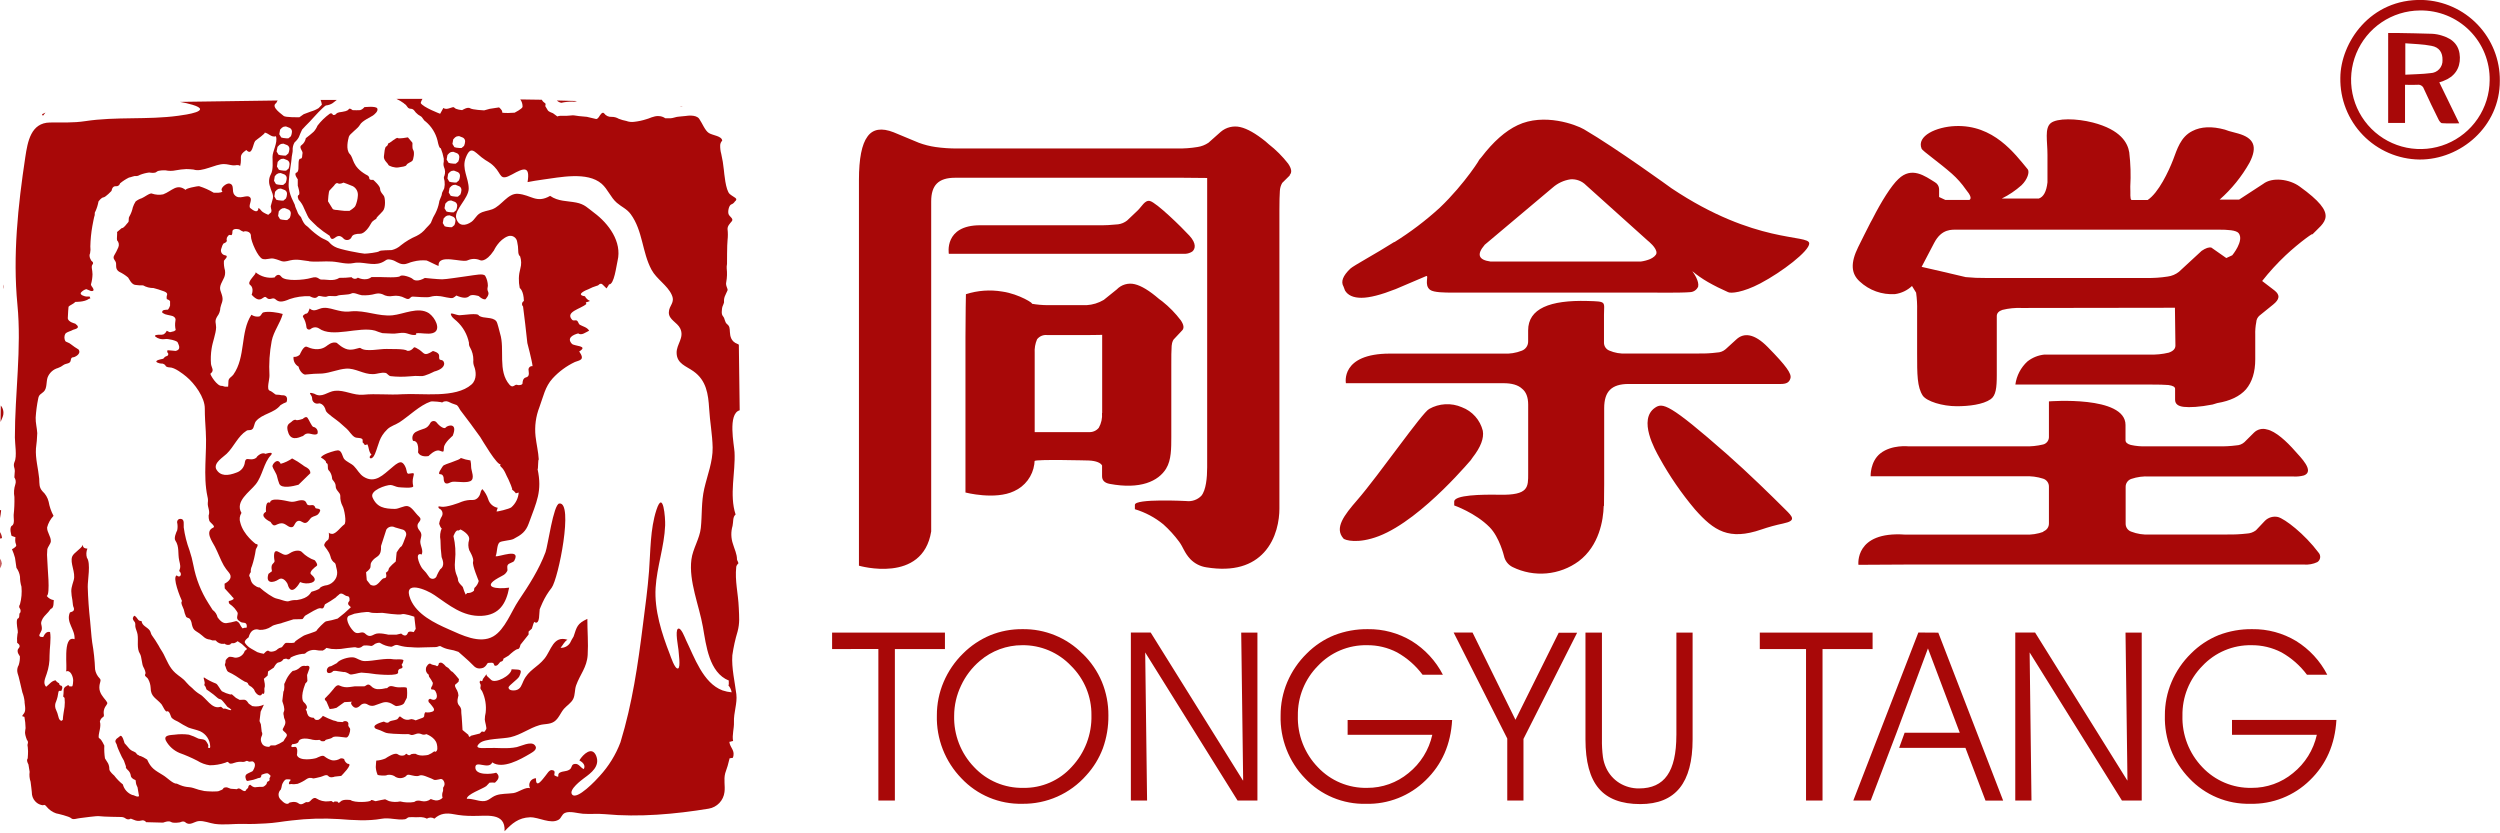 <svg width="771" height="257" viewBox="0 0 771 257" fill="none" xmlns="http://www.w3.org/2000/svg">
<g clip-path="url(#clip0_1096_1911)">
<path fill-rule="evenodd" clip-rule="evenodd" d="M367.649 77.62C368.649 76.8 369.069 75.15 366.829 72.69C364.399 70.04 356.679 62.5 354.649 61.99C353.079 61.6 352.109 63.75 350.839 64.93L347.609 68C346.803 68.639 345.839 69.047 344.819 69.18C342.827 69.399 340.823 69.496 338.819 69.47H302.289C291.049 69.47 292.619 78.27 292.619 78.27H365.619C366.33 78.225 367.018 78.002 367.619 77.62H367.649ZM359.649 144.48C361.259 141.87 361.219 138.18 361.229 134.71C361.239 131.24 361.229 127.98 361.229 127.98V112.58C361.229 110.08 361.229 107.99 361.339 106.66C361.449 105.33 361.919 104.66 362.119 104.52L364.459 102.02C365.249 101.34 365.149 100.26 364.169 98.8C362.516 96.614 360.594 94.645 358.449 92.94L357.449 92.2C354.509 89.66 352.016 88.143 349.969 87.65C348.98 87.405 347.944 87.426 346.966 87.71C345.988 87.995 345.102 88.533 344.399 89.27L340.399 92.49C338.794 93.443 336.983 93.998 335.119 94.11H323.119C321.443 94.105 319.77 93.954 318.119 93.66C319.269 93.87 314.329 90.66 309.119 89.92C305.365 89.288 301.514 89.566 297.889 90.73C297.889 90.73 297.749 97.43 297.749 104.07V151.89C297.749 151.89 306.899 154.27 312.749 151.47C314.405 150.727 315.846 149.576 316.936 148.124C318.025 146.672 318.728 144.967 318.979 143.17C319.029 142.839 319.06 142.505 319.069 142.17C319.449 141.58 335.789 142.02 335.789 142.02C338.129 142.12 339.489 142.78 339.879 143.56V146.89C339.879 148.16 340.679 148.94 342.239 149.23C351.649 150.99 357.239 148.45 359.669 144.47L359.649 144.48ZM339.859 127.4C339.99 128.979 339.641 130.561 338.859 131.94C338.49 132.387 338.021 132.74 337.489 132.969C336.957 133.199 336.377 133.298 335.799 133.26H319.099V127.4V108.89C319.002 107.435 319.253 105.979 319.829 104.64C320.188 104.176 320.659 103.813 321.198 103.584C321.738 103.354 322.327 103.267 322.909 103.33H335.819C338.549 103.33 339.909 103.26 339.909 103.26V127.38L339.859 127.4ZM397.799 54.07L395.439 56.41C394.993 57.17 394.742 58.029 394.709 58.91C394.619 60.18 394.569 62.14 394.569 64.77V156.89C394.569 160.27 393.729 166.1 389.829 170.36C386.259 174.26 380.609 176.36 372.079 174.97C370.175 174.695 368.415 173.794 367.079 172.41C365.219 170.41 364.909 168.75 363.629 167.04C362.197 165.11 360.576 163.327 358.789 161.72C356.195 159.597 353.208 158.007 349.999 157.04V155.69C349.999 153.69 365.839 154.52 365.839 154.52C366.684 154.629 367.542 154.541 368.347 154.264C369.152 153.986 369.882 153.526 370.479 152.92C371.949 151.18 372.289 147.26 372.289 144.11V54.89L364.809 54.82H294.509C291.982 54.82 290.126 55.41 288.939 56.59C287.753 57.77 287.166 59.626 287.179 62.16V163.89C284.539 180.19 264.899 174.46 264.899 174.46V55.46C264.899 48.92 265.776 44.473 267.529 42.12C269.189 39.78 271.889 39.34 275.599 40.8L283.369 44.03C285.031 44.647 286.754 45.086 288.509 45.34C290.741 45.659 292.994 45.81 295.249 45.79H363.139C365.202 45.828 367.264 45.677 369.299 45.34C370.509 45.161 371.664 44.713 372.679 44.03L376.489 40.65C377.305 39.954 378.273 39.459 379.315 39.205C380.357 38.952 381.445 38.946 382.489 39.19C384.642 39.683 387.236 41.15 390.269 43.59L391.269 44.47C393.51 46.213 395.526 48.228 397.269 50.47C398.339 52.03 398.499 53.21 397.719 53.99L397.799 54.07ZM429.999 74.62C423.999 78.42 417.529 81.86 416.439 82.85C414.149 85.05 413.439 86.85 414.349 88.39L414.799 89.59C415.693 91.09 417.382 91.84 419.869 91.84C422.356 91.84 425.876 90.943 430.429 89.15L439.819 85.15C440.819 84.8 439.059 87.91 441.049 89.39C442.169 90.23 445.709 90.24 447.909 90.24H509.399C509.399 90.24 518.579 90.35 521.189 90.1C521.727 90.085 522.25 89.918 522.697 89.617C523.143 89.316 523.494 88.893 523.709 88.4C524.069 86.73 522.479 84.4 521.899 83.63C523.415 84.884 525.034 86.008 526.739 86.99C528.747 88.13 530.813 89.164 532.929 90.09C533.719 90.55 537.489 90.24 542.879 87.4C549.569 83.88 558.019 77.4 557.969 75.07C557.909 72.17 541.439 75.43 515.499 58.07C515.499 58.07 498.619 45.8 488.499 39.88C486.049 38.45 476.159 34.74 468.029 38.61C464.249 40.396 460.526 43.69 456.859 48.49L455.959 49.54C457.209 47.91 451.859 56.62 444.009 64.08C439.676 68.036 434.99 71.588 430.009 74.69L429.999 74.62ZM457.849 75.52L478.849 57.85C480.399 56.483 482.314 55.596 484.359 55.3C485.238 55.236 486.12 55.366 486.944 55.678C487.768 55.991 488.513 56.479 489.129 57.11L508.179 74.23C508.179 74.23 511.079 76.47 510.849 78.1C510.749 78.77 509.849 79.47 508.919 79.89C508.009 80.264 507.054 80.519 506.079 80.65H459.629C455.949 80.15 455.352 78.453 457.839 75.56L457.849 75.52ZM414.229 166.02C414.759 166.63 418.779 167.81 425.229 165.34C438.979 160.04 455.019 140.06 453.419 142.14L454.159 141.09C456.653 137.896 457.699 135.153 457.299 132.86C456.892 131.215 456.092 129.694 454.966 128.427C453.841 127.161 452.425 126.187 450.839 125.59C449.233 124.891 447.486 124.575 445.737 124.667C443.987 124.759 442.283 125.256 440.759 126.12C438.619 127.2 425.219 146.57 418.589 154.2C414.449 158.96 411.519 162.82 414.269 166.02H414.229ZM494.579 156.07C494.469 160.37 493.199 168.31 486.889 173.07C483.984 175.209 480.548 176.51 476.954 176.831C473.36 177.152 469.747 176.481 466.509 174.89C465.83 174.561 465.235 174.081 464.77 173.486C464.305 172.892 463.983 172.198 463.829 171.46C463.829 171.46 462.449 165.69 459.399 162.59C455.019 158.15 448.479 155.88 448.479 155.88V154.69C448.479 152.63 456.959 152.47 462.479 152.58C471.479 152.75 471.289 150.24 471.289 146V124.78C471.289 122.48 470.642 120.83 469.349 119.83C468.159 118.74 466.269 118.18 463.689 118.18H415.079C415.079 118.18 413.279 109.05 428.679 109.05H463.679C465.609 109.165 467.54 108.858 469.339 108.15C469.915 107.932 470.41 107.543 470.757 107.035C471.104 106.527 471.286 105.925 471.279 105.31V101.89C471.279 95.16 477.999 92.51 489.569 92.82C495.569 92.99 494.699 92.95 494.669 97.06C494.669 97.83 494.669 98.56 494.669 99.06V105.58C494.644 106.121 494.788 106.657 495.082 107.113C495.376 107.568 495.805 107.92 496.309 108.12C497.951 108.825 499.736 109.134 501.519 109.02H524.019C525.861 109.052 527.702 108.952 529.529 108.72C530.519 108.699 531.469 108.327 532.209 107.67L535.499 104.67C537.829 102.52 541.049 102.84 545.179 107.04C550.949 112.91 552.569 115.27 552.179 116.65C551.789 118.03 550.829 118.41 549.179 118.42H502.179C499.599 118.42 497.709 119.03 496.519 120.22C495.329 121.41 494.729 123.22 494.729 125.92V149.27C494.729 149.27 494.729 152.1 494.669 156.01L494.579 156.07ZM549.989 161.43C553.989 160.59 552.929 159.43 550.569 157.11C546.399 152.95 539.249 145.94 532.569 140.05C514.729 124.38 512.759 124.14 510.399 125.75C505.089 129.41 510.469 138.83 511.799 141.21C514.911 146.848 518.568 152.166 522.719 157.09C528.579 163.73 533.229 166.75 543.229 163.29C545.452 162.53 547.72 161.909 550.019 161.43H549.989ZM697.989 56.7L690.549 61.55H684.549C688.232 58.302 691.342 54.459 693.749 50.18C696.329 45.18 695.099 42.56 690.259 41.18C689.259 40.9 688.259 40.63 687.399 40.41L686.129 39.97C682.129 38.883 678.796 39.03 676.129 40.41C672.469 42.23 671.409 46.08 670.209 49.22C668.819 52.84 665.699 59.45 662.349 61.67H657.349C656.819 61.27 657.089 59.9 656.979 57.56C657.187 54.034 657.08 50.496 656.659 46.99C656.199 44.13 654.119 40.04 645.439 37.79C640.439 36.5 634.369 36.38 632.439 37.98C630.509 39.58 631.439 43.44 631.439 47.74V56.23C631.129 59.07 630.229 60.74 628.759 61.23H617.349C619.556 60.141 621.604 58.759 623.439 57.12C625.299 55.32 625.979 53.03 625.349 52.21C621.349 47.39 614.829 38.39 602.969 38.88C597.239 39.12 590.969 41.88 592.629 45.88C592.869 46.51 598.159 50.21 601.959 53.57C603.581 55.008 605.025 56.637 606.259 58.42C607.729 60.18 608.099 61.25 607.369 61.65H599.919L598.019 60.76V58.27C597.997 57.847 597.87 57.437 597.648 57.077C597.426 56.717 597.117 56.419 596.749 56.21C593.699 54.33 589.579 51.21 585.469 55.21C583.249 57.27 580.169 62.21 577.469 67.53L576.829 68.7C575.709 70.86 574.309 73.7 573.039 76.25C570.679 81.07 570.839 84.35 573.519 86.79C574.976 88.155 576.698 89.207 578.578 89.879C580.458 90.552 582.457 90.831 584.449 90.7C586.402 90.425 588.223 89.552 589.659 88.2L590.929 90.26C591.185 92.105 591.289 93.968 591.239 95.83V109.03C591.239 115.48 591.239 119.36 592.989 122.03C594.239 123.78 598.989 125.28 603.489 125.28C607.209 125.28 611.549 124.77 613.919 123.12C615.529 122 615.809 119.61 615.809 115.68V97.48C615.809 96.6 616.379 95.96 617.539 95.57C619.501 95.09 621.521 94.891 623.539 94.98L670.749 94.91L670.899 106.57C670.899 107.57 670.219 108.28 668.839 108.76C666.876 109.233 664.857 109.431 662.839 109.35H630.509C628.593 109.542 626.772 110.277 625.259 111.47C623.225 113.335 621.909 115.855 621.539 118.59H662.739C665.699 118.59 667.699 118.64 668.739 118.74C670.119 118.93 670.799 119.32 670.799 119.91V123.28C670.799 124.56 671.699 125.28 673.499 125.48C675.299 125.68 678.359 125.54 682.369 124.75L683.799 124.31C687.799 123.643 690.756 122.226 692.669 120.06C694.559 117.81 695.519 114.73 695.519 110.82V103.19C695.479 101.912 695.583 100.634 695.829 99.38C695.843 98.987 695.94 98.602 696.112 98.249C696.284 97.896 696.528 97.582 696.829 97.33L701.069 93.9C702.989 92.34 703.299 91 701.409 89.54L697.649 86.66C699.86 83.854 702.273 81.214 704.869 78.76C709.119 74.76 714.299 71.08 712.919 72.5C716.919 68.33 721.629 66.44 709.179 57.5C706.109 55.27 700.789 54.5 697.929 56.74L697.989 56.7ZM688.489 78.7L686.589 79.58L681.989 76.36C681.249 76.16 680.249 76.51 678.989 77.36L671.989 83.82C670.983 84.621 669.775 85.13 668.499 85.29C666.349 85.623 664.174 85.77 661.999 85.73H612.419C610.349 85.754 608.279 85.664 606.219 85.46C604.579 85.02 592.629 82.3 592.629 82.3L596.509 74.89C598.829 70.47 601.969 70.83 603.829 70.83H684.299C686.919 70.83 689.669 70.96 690.409 71.92C692.179 74.23 688.409 78.75 688.409 78.75L688.489 78.7ZM630.129 163.89C630.654 163.721 631.11 163.385 631.427 162.934C631.745 162.483 631.907 161.941 631.889 161.39V150.12C631.905 149.57 631.742 149.03 631.424 148.581C631.107 148.132 630.652 147.798 630.129 147.63C628.284 147.034 626.345 146.784 624.409 146.89H576.899C576.899 146.89 576.719 142.35 579.899 139.83C583.399 137.07 588.569 137.65 588.569 137.65H624.409C626.333 137.721 628.258 137.525 630.129 137.07C630.619 136.94 631.055 136.656 631.372 136.26C631.688 135.864 631.87 135.376 631.889 134.87V123.79C631.889 123.79 655.509 121.89 655.509 131.06V135.75C655.509 136.43 656.039 136.92 657.129 137.22C658.714 137.569 660.337 137.714 661.959 137.65H684.249C686.064 137.69 687.879 137.593 689.679 137.36C690.605 137.334 691.491 136.979 692.179 136.36L695.109 133.44C695.622 132.926 696.266 132.561 696.97 132.385C697.675 132.208 698.414 132.227 699.109 132.44C701.759 132.96 705.189 136.11 707.849 139.16C709.419 140.96 713.959 145.31 710.549 146.62C709.498 146.905 708.407 147.016 707.319 146.95H662.879C660.992 146.833 659.1 147.084 657.309 147.69C656.787 147.86 656.333 148.194 656.016 148.643C655.699 149.091 655.535 149.63 655.549 150.18V161.47C655.533 162.021 655.696 162.562 656.013 163.013C656.33 163.463 656.785 163.799 657.309 163.97C659.082 164.654 660.982 164.951 662.879 164.84H686.939C688.943 164.872 690.947 164.775 692.939 164.55C693.949 164.506 694.922 164.157 695.729 163.55L698.509 160.61C699.025 160.096 699.662 159.72 700.36 159.516C701.059 159.311 701.798 159.285 702.509 159.44C704.649 160.01 710.659 164.59 715.049 170.44C715.237 170.648 715.378 170.894 715.461 171.162C715.544 171.43 715.568 171.712 715.531 171.99C715.494 172.268 715.397 172.535 715.246 172.771C715.096 173.008 714.895 173.208 714.659 173.36C713.383 173.956 711.974 174.214 710.569 174.11H587.509L573.139 174.19C573.139 174.19 571.859 163.78 587.509 164.87H624.509C626.455 164.969 628.401 164.673 630.229 164L630.129 163.89ZM270.889 200.15V246.89H275.979V200.17H291.419V195.09H256.619V200.17L270.889 200.15ZM333.889 201.61C336.436 204.071 338.457 207.024 339.829 210.29C341.177 213.572 341.857 217.091 341.829 220.64C341.87 224.091 341.294 227.521 340.129 230.77C338.97 233.859 337.229 236.697 334.999 239.13C332.535 241.927 329.496 244.159 326.088 245.671C322.681 247.183 318.987 247.94 315.259 247.89C311.758 247.967 308.28 247.309 305.05 245.956C301.82 244.604 298.91 242.588 296.509 240.04C294.016 237.475 292.061 234.437 290.759 231.106C289.457 227.774 288.835 224.215 288.929 220.64C288.915 217.097 289.623 213.59 291.009 210.33C292.409 207.032 294.448 204.044 297.009 201.54C299.407 199.14 302.25 197.231 305.379 195.92C308.525 194.641 311.893 193.999 315.289 194.03C318.736 193.973 322.159 194.615 325.35 195.918C328.542 197.221 331.437 199.157 333.859 201.61H333.889ZM330.509 236.51C334.562 232.207 336.751 226.478 336.599 220.57C336.632 217.743 336.093 214.939 335.016 212.325C333.938 209.712 332.344 207.342 330.329 205.36C328.394 203.311 326.054 201.686 323.458 200.588C320.863 199.49 318.067 198.942 315.249 198.98C312.884 198.975 310.538 199.392 308.319 200.21C306.078 201.04 304.002 202.262 302.189 203.82C299.721 205.915 297.739 208.522 296.379 211.46C294.996 214.351 294.272 217.514 294.259 220.72C294.182 223.637 294.685 226.542 295.741 229.263C296.797 231.984 298.384 234.468 300.409 236.57C302.35 238.646 304.707 240.291 307.326 241.395C309.945 242.5 312.767 243.04 315.609 242.98C318.411 243.026 321.189 242.473 323.759 241.357C326.329 240.241 328.631 238.589 330.509 236.51ZM383.299 240.67L354.869 195.07H348.759V246.89H353.759L353.179 201.21L381.669 246.89H387.789V195.09H382.789L383.389 240.69L383.299 240.67ZM415.569 226.62H441.719C440.689 231.28 438.095 235.447 434.369 238.43C430.784 241.395 426.271 243.006 421.619 242.98C418.782 243.041 415.964 242.505 413.348 241.408C410.731 240.311 408.374 238.676 406.429 236.61C404.392 234.507 402.797 232.018 401.737 229.289C400.677 226.56 400.175 223.646 400.259 220.72C400.215 217.877 400.738 215.054 401.8 212.416C402.861 209.779 404.438 207.379 406.439 205.36C408.371 203.3 410.712 201.669 413.313 200.57C415.914 199.471 418.716 198.929 421.539 198.98C424.785 198.937 427.991 199.7 430.869 201.2C433.942 202.918 436.617 205.266 438.719 208.09H444.989C442.783 203.81 439.454 200.212 435.359 197.68C431.275 195.224 426.585 193.96 421.819 194.03C418.296 193.991 414.797 194.623 411.509 195.89C408.318 197.179 405.422 199.105 402.999 201.55C400.44 204.056 398.401 207.043 396.999 210.34C395.624 213.602 394.924 217.109 394.939 220.65C394.84 224.227 395.458 227.789 396.757 231.124C398.055 234.459 400.007 237.501 402.499 240.07C404.903 242.616 407.816 244.629 411.047 245.978C414.279 247.326 417.758 247.981 421.259 247.9C424.662 247.983 428.047 247.382 431.213 246.131C434.379 244.88 437.262 243.006 439.689 240.62C444.703 235.766 447.419 229.573 447.839 222.04H415.609V226.63L415.569 226.62ZM467.359 221.96L454.129 195.07H448.299L464.839 227.76V246.89H469.839V227.89L486.389 195.13H480.709L467.349 222.02L467.359 221.96ZM516.989 226.76C516.989 232.36 516.049 236.49 514.169 239.15C512.309 241.82 509.409 243.15 505.499 243.15C503.358 243.179 501.253 242.6 499.429 241.48C497.651 240.367 496.233 238.762 495.349 236.86C494.855 235.797 494.518 234.669 494.349 233.51C494.103 231.624 493.999 229.721 494.039 227.82V195.09H488.959V228.02C488.959 234.88 490.309 239.91 493.049 243.14C495.789 246.37 500.049 247.98 505.859 247.98C511.286 247.98 515.332 246.333 517.999 243.04C520.666 239.746 521.999 234.746 521.999 228.04V195.09H516.999V226.78L516.989 226.76ZM591.619 195.07L571.559 246.89H576.929L583.119 230.63L584.899 225.97L594.579 199.97L604.389 225.97H587.389L585.699 230.64H606.139L612.329 246.9H617.769L597.769 195.11L591.619 195.07ZM656.039 240.67L627.619 195.07H621.509V246.89H626.509L625.939 201.21L654.409 246.89H660.509V195.09H655.509L656.109 240.69L656.039 240.67ZM694.279 198.98C697.531 198.939 700.743 199.702 703.629 201.2C706.692 202.928 709.362 205.274 711.469 208.09H717.729C715.53 203.809 712.204 200.209 708.109 197.68C704.025 195.224 699.335 193.96 694.569 194.03C691.03 193.984 687.514 194.612 684.209 195.88C681.023 197.174 678.132 199.099 675.709 201.54C673.146 204.043 671.106 207.031 669.709 210.33C668.329 213.591 667.629 217.099 667.649 220.64C667.548 224.217 668.165 227.778 669.461 231.113C670.758 234.448 672.709 237.49 675.199 240.06C677.604 242.607 680.518 244.621 683.752 245.97C686.986 247.319 690.466 247.973 693.969 247.89C697.371 247.972 700.754 247.371 703.918 246.12C707.083 244.869 709.963 242.995 712.389 240.61C717.396 235.756 720.116 229.563 720.549 222.03H688.349V226.62H714.509C713.479 231.28 710.885 235.447 707.159 238.43C703.574 241.4 699.055 243.011 694.399 242.98C691.563 243.039 688.745 242.503 686.129 241.405C683.512 240.308 681.155 238.674 679.209 236.61C677.181 234.502 675.593 232.011 674.539 229.283C673.485 226.555 672.985 223.643 673.069 220.72C673.019 217.878 673.538 215.055 674.596 212.417C675.654 209.779 677.229 207.379 679.229 205.36C681.162 203.301 683.503 201.671 686.104 200.572C688.705 199.473 691.506 198.931 694.329 198.98H694.279ZM577.509 195.09V200.17H562.069V246.89H556.979V200.17H542.719V195.09H577.509Z" fill="#A80808"/>
<path fill-rule="evenodd" clip-rule="evenodd" d="M133.441 102.73C134.951 102.28 135.061 100.99 134.591 99.67C134.134 98.447 133.336 97.382 132.291 96.6C129.031 94.48 124.471 96.9 121.041 97.24C116.751 97.66 112.681 95.64 108.411 96.01C107.076 96.201 105.717 96.126 104.411 95.79C102.861 95.48 101.291 94.79 99.671 94.96C98.221 95.08 96.941 96.45 95.471 95.13C95.471 95.13 95.051 96.9 94.331 96.73C94.331 96.73 93.031 97.28 93.511 97.85C94.071 98.785 94.413 99.835 94.511 100.92C94.527 101.07 94.585 101.212 94.678 101.33C94.771 101.448 94.895 101.539 95.036 101.59C95.177 101.642 95.33 101.654 95.478 101.624C95.625 101.594 95.761 101.523 95.871 101.42C96.222 101.138 96.654 100.973 97.105 100.95C97.555 100.927 98.001 101.046 98.381 101.29C102.531 104.29 110.781 100.59 115.681 101.97C116.413 102.266 117.161 102.523 117.921 102.74C118.551 102.82 119.981 102.8 120.861 102.88C122.141 102.98 123.361 102.56 124.631 102.66C125.901 102.76 126.981 103.58 128.341 103.23V102.78C129.951 102.59 131.881 103.19 133.441 102.73Z" fill="#A80808"/>
<path fill-rule="evenodd" clip-rule="evenodd" d="M136.25 111.07C135.41 110.93 135.41 110.81 135.43 109.73C135.45 108.65 133.51 108.25 133.51 108.25C130.71 110.03 130.96 108.95 129.28 107.84C127.6 106.73 127.6 107.22 127.6 107.22C126.49 108.53 125.53 108.16 125.53 108.16C124.89 107.51 120.47 107.67 119.35 107.62C117.42 107.51 112.86 108.62 111.26 107.39C110.78 107.03 109.81 107.86 107.88 107.84C105.95 107.82 103.88 105.74 103.88 105.74C102.43 105.24 101.09 106.43 100.6 106.79C98.39 108.41 95.76 107.46 94.68 106.96C93.6 106.46 92.47 109.35 92.47 109.35C92.222 109.608 91.919 109.807 91.582 109.93C91.246 110.053 90.886 110.097 90.53 110.06C90.457 110.657 90.564 111.262 90.839 111.797C91.114 112.332 91.543 112.772 92.07 113.06C92.41 114.63 93.73 115.74 94.33 115.5C95.99 115.312 97.659 115.211 99.33 115.2C101.89 114.99 104.26 113.87 106.72 113.69C109.58 113.48 112.12 115.46 114.98 115.38C116.37 115.38 117.5 114.75 118.91 115.01C119.43 115.1 119.78 115.92 120.5 116.01C122.42 116.225 124.357 116.245 126.28 116.07C127.481 115.924 128.694 115.897 129.9 115.99C130.99 116.12 133.9 114.59 133.9 114.59C138.04 113.5 137.1 111.2 136.25 111.07Z" fill="#A80808"/>
<path fill-rule="evenodd" clip-rule="evenodd" d="M93.369 129.19C93.369 129.19 91.669 129.77 91.309 129.53C90.949 129.29 90.309 129.64 89.859 130.12C89.409 130.6 87.909 130.82 88.969 133.61C90.029 136.4 92.969 134.5 93.309 134.51C93.649 134.52 94.049 133.31 95.859 133.81C97.669 134.31 97.919 133.72 97.919 133.72C97.985 133.497 98.002 133.264 97.97 133.034C97.937 132.804 97.857 132.584 97.733 132.388C97.609 132.192 97.444 132.025 97.251 131.898C97.057 131.771 96.838 131.686 96.609 131.65C96.129 131.52 95.309 129.46 94.829 128.84C94.349 128.22 93.369 129.19 93.369 129.19Z" fill="#A80808"/>
<path fill-rule="evenodd" clip-rule="evenodd" d="M84.691 85.57C83.65 85.734 82.587 85.675 81.571 85.395C80.555 85.116 79.611 84.623 78.801 83.95C79.271 84.5 75.861 86.95 77.161 87.9C78.461 88.85 77.611 90.9 77.611 90.9C80.611 94.2 81.121 90.7 82.201 91.8C83.281 92.9 84.011 91.45 84.971 92.31C85.931 93.17 86.891 93.31 89.321 92.24C91.308 91.562 93.403 91.261 95.501 91.35C97.781 92.58 97.801 91.25 98.401 91.26C99.001 91.27 100.211 91.76 100.941 91.41C101.671 91.06 103.351 91.56 104.081 91.2C104.811 90.84 107.471 91 108.321 90.53C109.171 90.06 110.491 90.91 111.581 91.05C113.009 91.148 114.443 90.999 115.821 90.61C116.542 90.428 117.302 90.48 117.991 90.76C118.936 91.32 120.056 91.506 121.131 91.28C122.414 91.072 123.73 91.297 124.871 91.92C126.551 92.79 126.321 91.46 127.291 91.47C128.261 91.48 131.881 91.88 132.731 91.53C133.593 91.278 134.499 91.206 135.391 91.32C136.391 91.32 139.131 92.21 139.741 91.85C140.1 91.653 140.436 91.414 140.741 91.14C142.741 92.01 143.991 92.02 144.741 91.31C145.491 90.6 147.641 91.31 147.641 91.31C148.961 92.53 149.691 92.31 149.691 92.31C149.691 92.31 151.031 91 150.561 90.02C150.091 89.04 150.461 88.69 150.461 88.09C150.442 87.039 150.164 86.008 149.651 85.09C149.061 84.23 146.751 84.81 144.211 85.14C141.671 85.47 137.671 86.14 136.341 86.14C135.011 86.14 131.031 85.72 131.031 85.72C128.961 86.9 127.751 86.53 127.281 86.04C126.811 85.55 124.031 84.55 123.411 85.15C122.791 85.75 118.221 85.45 117.131 85.44H114.591C112.761 86.87 110.361 85.63 110.361 85.63C110.226 85.753 110.068 85.847 109.896 85.907C109.724 85.966 109.542 85.99 109.361 85.977C109.179 85.964 109.002 85.914 108.841 85.831C108.679 85.747 108.536 85.631 108.421 85.49C107.177 85.644 105.924 85.711 104.671 85.69C102.841 86.88 100.551 86.12 99.341 86.23C98.131 86.34 98.271 85.01 95.971 85.71C93.671 86.41 87.861 86.82 86.781 85.36C85.701 83.9 84.691 85.57 84.691 85.57Z" fill="#A80808"/>
<path fill-rule="evenodd" clip-rule="evenodd" d="M102.629 207.07C102.879 206.67 104.319 207.01 104.319 207.01L106.089 207.27C106.339 207.12 107.379 207.61 107.859 207.94C108.339 208.27 110.709 207.44 111.439 207.43C112.947 207.515 114.449 207.678 115.939 207.92C116.539 207.97 123.119 208.64 122.779 207.31C122.747 207.182 122.743 207.048 122.768 206.917C122.793 206.787 122.847 206.664 122.925 206.557C123.004 206.45 123.105 206.362 123.221 206.298C123.338 206.235 123.467 206.198 123.599 206.19C124.649 205.96 123.849 205.06 123.849 205.06C124.148 204.66 124.347 204.193 124.429 203.7C124.429 203.13 122.009 203.43 121.529 203.34C118.769 202.85 115.339 203.88 112.529 203.88C110.999 203.88 110.139 202.88 108.929 202.73C107.569 202.57 104.679 203.37 103.879 204.51L102.089 205.46C101.74 205.473 101.409 205.621 101.167 205.873C100.924 206.125 100.789 206.461 100.789 206.81C100.769 208.1 102.379 207.47 102.629 207.07Z" fill="#A80808"/>
<path fill-rule="evenodd" clip-rule="evenodd" d="M93.139 170.29C92.669 169.68 90.979 169.54 89.389 170.61C87.799 171.68 87.329 170.83 85.649 170.08C83.969 169.33 84.649 172.86 84.649 172.86C84.649 172.86 84.889 173.22 84.149 173.86C83.409 174.5 83.889 176.15 83.889 176.15L82.789 176.98C81.789 180.11 84.329 179.78 85.909 178.71C87.489 177.64 88.679 180.08 88.679 180.08C89.829 184.56 92.549 179.51 92.549 179.51C93.699 180.004 94.989 180.065 96.179 179.68C97.879 178.97 96.799 177.87 95.959 177.14C95.119 176.41 97.199 174.85 97.689 174.5C98.179 174.15 97.099 172.8 97.099 172.8C95.601 172.284 94.245 171.424 93.139 170.29Z" fill="#A80808"/>
<path fill-rule="evenodd" clip-rule="evenodd" d="M135.731 146.24C136.731 146.24 136.811 147.34 136.811 147.34C136.811 149.76 138.12 149.17 139.09 148.7C140.06 148.23 143.431 149.11 145.021 148.4C146.611 147.69 145.291 145.14 145.301 144.06C145.308 143.368 145.238 142.677 145.09 142C144.065 141.857 143.059 141.598 142.09 141.23C142.09 141.84 136.981 143.11 136.611 143.71C136.241 144.31 134.761 146.23 135.731 146.24Z" fill="#A80808"/>
<path fill-rule="evenodd" clip-rule="evenodd" d="M97.3 156.68C96.76 155.08 95.82 156.19 94.871 155.68C94.43 155.45 94.591 154.26 93.111 154.26C91.63 154.26 90.96 155 89.27 154.67C87.891 154.4 83.421 153.26 83.27 155.04C81.71 154.29 82.031 157.81 82.031 157.81C79.6 159.23 83.441 160.96 83.441 160.96C84.641 163.04 85.031 161.47 86.77 161.38C88.191 161.3 89.031 162.99 90.231 162.52C90.891 162.26 90.981 160.71 92.13 160.62C92.96 160.56 93.481 161.45 94.3 161.25C95.121 161.05 95.51 159.98 96.13 159.56C96.751 159.14 97.591 159.13 98.13 158.56L98.501 158.06C99.43 156.61 97.4 156.96 97.3 156.68Z" fill="#A80808"/>
<path fill-rule="evenodd" clip-rule="evenodd" d="M128.921 139.51C129.741 141.21 132.171 140.64 132.171 140.64C132.171 140.64 134.171 138.49 135.571 138.99C136.971 139.49 136.781 139.48 136.911 137.99C137.041 136.5 139.611 134.4 139.611 134.4C141.361 130.07 137.841 131.23 137.471 131.83C137.101 132.43 135.661 131.57 134.701 130.35C134.593 130.193 134.449 130.065 134.281 129.977C134.113 129.888 133.926 129.842 133.736 129.842C133.546 129.842 133.359 129.888 133.191 129.977C133.022 130.065 132.878 130.193 132.771 130.35C131.661 132.51 130.581 132.02 128.501 133.08C128.23 133.187 127.984 133.349 127.779 133.556C127.574 133.762 127.414 134.009 127.309 134.28C127.203 134.552 127.156 134.842 127.168 135.133C127.18 135.424 127.253 135.709 127.381 135.97C129.441 135.89 128.921 139.51 128.921 139.51Z" fill="#A80808"/>
<path fill-rule="evenodd" clip-rule="evenodd" d="M85.43 146.89C85.609 147.675 85.843 148.447 86.13 149.2C86.84 150.78 90.35 149.97 92.05 149.5L95.72 145.92C95.72 144.35 94.05 144.09 93.45 143.48C92.388 142.691 91.264 141.988 90.09 141.38C89.019 142.129 87.829 142.69 86.57 143.04C85.57 140.97 83.9 143.25 84.02 143.85C84.14 144.45 85.32 146.14 85.43 146.89Z" fill="#A80808"/>
<path fill-rule="evenodd" clip-rule="evenodd" d="M100.67 216.32L101.67 218.67C102.383 218.633 103.089 218.506 103.77 218.29L106.21 216.54L108.63 216.41C108.63 216.41 107.74 216.64 108.78 217.78C109.82 218.92 110.87 217.78 111.2 217.49C111.484 217.211 111.855 217.037 112.251 216.997C112.648 216.957 113.046 217.053 113.38 217.27C113.671 217.463 114 217.593 114.344 217.652C114.689 217.711 115.041 217.696 115.38 217.61L117.8 216.76C120.23 215.9 121.58 217.85 122.3 217.76C124.39 217.55 124.65 216.82 124.65 216.82C124.65 216.82 125.23 215.62 125.47 215.22C125.601 214.224 125.601 213.216 125.47 212.22C125.47 211.82 123.78 211.96 123.78 211.96C122.94 212.033 122.095 211.941 121.29 211.69C119.84 211.27 119.51 212.32 119.29 212.23C119.07 212.14 118.07 212.54 117.02 212.53C116.532 212.593 116.036 212.534 115.575 212.36C115.115 212.186 114.704 211.901 114.38 211.53C113.38 210.53 112.84 211.68 112.28 211.67H109.38C109.38 211.67 108.49 211.82 107.76 211.89C106.739 212.045 105.694 211.891 104.76 211.45C103.88 210.88 102.89 212.45 102.89 212.45C102.106 213.432 101.261 214.363 100.36 215.24C99.79 215.66 100.67 216.32 100.67 216.32Z" fill="#A80808"/>
<path fill-rule="evenodd" clip-rule="evenodd" d="M176.51 31.34C176.992 31.419 177.486 31.353 177.93 31.15L171.74 30.99C172.113 31.373 172.602 31.622 173.13 31.7C174.239 31.45 175.373 31.329 176.51 31.34Z" fill="#A80808"/>
<path fill-rule="evenodd" clip-rule="evenodd" d="M0.109 172.28C0.109 173.28 0.109 174.28 0.109 175.28C0.307 174.805 0.432 174.303 0.479 173.79C0.446 173.269 0.321 172.758 0.109 172.28Z" fill="#A80808"/>
<path fill-rule="evenodd" clip-rule="evenodd" d="M0.75 128.74C1.022 128.139 1.119 127.474 1.028 126.821C0.938 126.168 0.665 125.554 0.24 125.05C0.24 126.74 0.19 128.44 0.17 130.15C0.37 129.69 0.57 129.22 0.75 128.74Z" fill="#A80808"/>
<path fill-rule="evenodd" clip-rule="evenodd" d="M209.65 32.72C209.923 32.888 210.241 32.968 210.56 32.95C210.26 32.89 209.95 32.78 209.65 32.72Z" fill="#A80808"/>
<path fill-rule="evenodd" clip-rule="evenodd" d="M0 157.29C0 158.13 0 158.97 0 159.8C0.14 159.02 0.27 158.22 0.35 157.38C0.231 157.36 0.114 157.33 0 157.29Z" fill="#A80808"/>
<path fill-rule="evenodd" clip-rule="evenodd" d="M1.029 87.75V89.11C1.156 88.665 1.156 88.195 1.029 87.75Z" fill="#A80808"/>
<path fill-rule="evenodd" clip-rule="evenodd" d="M92.111 60.14C91.501 60.38 92.111 61.6 92.111 61.6C92.835 62.374 93.403 63.281 93.781 64.27C94.241 65.13 94.721 66.46 95.191 67.19C95.661 67.92 97.191 69.19 97.821 69.88C99.03 70.917 100.313 71.863 101.661 72.71C102.011 73.56 102.241 74.16 103.461 73.21C104.681 72.26 105.521 73.11 106.121 73.73C106.304 73.864 106.514 73.956 106.736 73.999C106.958 74.043 107.188 74.037 107.407 73.981C107.627 73.926 107.832 73.823 108.007 73.679C108.182 73.535 108.323 73.355 108.421 73.15C108.671 72.3 109.891 72.08 111.101 72.09C112.311 72.1 113.781 70.19 114.391 68.98C115.001 67.77 116.101 67.67 116.111 67.31C116.121 66.95 117.211 66.12 118.111 65.04C119.011 63.96 118.771 61.04 118.411 60.45C118.051 59.86 117.221 59.22 117.231 58.26C117.241 57.3 115.081 55.45 115.081 55.45C115.081 55.45 113.871 55.68 113.881 54.95C113.891 54.22 112.881 53.86 112.881 53.86C108.441 51.26 109.191 48.86 107.881 47.51C106.571 46.16 107.321 43.15 107.581 42.19C107.841 41.23 110.391 39.68 111.011 38.48C111.631 37.28 114.541 35.98 115.011 35.63C115.481 35.28 116.721 34.31 116.361 33.46C116.001 32.61 112.361 33.05 112.361 33.05C112.035 33.486 111.58 33.808 111.061 33.97C110.281 34.011 109.5 34.011 108.721 33.97C108.721 33.97 107.841 33.15 107.521 33.71C107.201 34.27 105.901 34.42 105.521 34.5C105.141 34.58 104.151 34.56 103.661 35.12C103.546 35.268 103.388 35.376 103.209 35.431C103.031 35.487 102.839 35.486 102.661 35.43C102.639 35.326 102.589 35.23 102.518 35.151C102.447 35.071 102.357 35.012 102.256 34.979C102.154 34.945 102.046 34.939 101.942 34.96C101.838 34.982 101.741 35.03 101.661 35.1C100.238 36.13 98.975 37.363 97.911 38.76C97.637 39.436 97.248 40.058 96.761 40.6C95.985 41.311 95.17 41.979 94.321 42.6C94.171 43.462 93.699 44.234 93.001 44.76C92.001 45.39 93.471 46.62 93.301 47.26C93.131 47.9 93.361 48.95 92.631 48.95C91.901 48.95 92.121 50.88 92.031 52.08C91.941 53.28 91.301 53.28 91.301 53.28C90.641 53.76 91.831 55.28 91.831 55.28V57.28C91.831 57.28 92.721 59.89 92.111 60.14ZM101.681 58.68L103.021 57.25C103.021 57.25 103.641 56.17 104.241 56.54C104.841 56.91 105.931 56.31 105.931 56.31C105.931 56.31 107.741 56.94 108.831 57.43C109.345 57.715 109.764 58.145 110.036 58.666C110.308 59.187 110.421 59.776 110.361 60.36C110.294 61.44 110.037 62.5 109.601 63.49C109.351 64.09 107.771 65.04 107.771 65.04H106.321C105.961 65.04 104.031 64.77 104.031 64.77C104.031 64.77 102.821 64.77 102.581 64.4C102.341 64.03 101.151 62.08 101.151 62.08C101.151 62.08 101.311 58.8 101.681 58.68Z" fill="#A80808"/>
<path fill-rule="evenodd" clip-rule="evenodd" d="M13.231 35.72C13.531 35.37 13.791 35.04 14.021 34.72L12.961 35.22L13.231 35.72Z" fill="#A80808"/>
<path fill-rule="evenodd" clip-rule="evenodd" d="M0.029 164.09C0.029 164.75 0.029 165.41 0.029 166.09C0.219 166.033 0.413 165.989 0.609 165.96C0.561 165.3 0.363 164.661 0.029 164.09Z" fill="#A80808"/>
<path fill-rule="evenodd" clip-rule="evenodd" d="M85.18 31.78L85.61 30.99C74.72 31.12 64.45 31.27 55.49 31.42C56.803 31.643 58.102 31.944 59.38 32.32C65.67 34.22 57.38 35.38 54.99 35.7C45.43 37.01 35.8 35.91 26.29 37.36C22.5 37.94 19.16 37.72 15.38 37.78C9.54 37.88 8.53 43.63 7.8 48.47C5.54 63.47 3.91 78.79 5.37 93.94C6.69 107.5 4.58 121.3 4.59 134.94C4.59 136.81 5.29 140.76 4.48 142.46C4.246 142.993 4.21 143.593 4.38 144.15C4.565 144.697 4.613 145.28 4.52 145.85L4.43 147.22C4.647 147.535 4.786 147.896 4.837 148.275C4.887 148.654 4.847 149.04 4.72 149.4C4.307 150.647 4.21 151.977 4.44 153.27C4.49 155.123 4.413 156.977 4.21 158.82C4.12 159.47 4.67 161.57 3.69 162.12C2.71 162.67 3.57 165.26 3.57 165.26L4.78 165.68C4.78 165.68 4.69 165.76 4.69 166.73C4.69 167.7 5.23 168.02 4.9 168.51C4.562 168.882 4.15 169.178 3.69 169.38C4.069 170.242 4.384 171.131 4.63 172.04C4.7 172.69 5.07 175.11 5.07 175.11C5.662 175.923 6.04 176.872 6.17 177.87C6.161 178.91 6.313 179.946 6.62 180.94C6.794 182.777 6.635 184.63 6.15 186.41C6.15 186.41 5.66 187.05 6.06 187.53C6.46 188.01 6.45 188.83 6.12 189.07C5.79 189.31 6.18 190.52 5.53 190.75C4.88 190.98 5.34 193.65 5.34 193.65C5.34 193.65 5.65 195.11 5.4 195.43C5.249 196.362 5.212 197.309 5.29 198.25C5.29 198.25 6.65 198.99 5.75 199.94C4.85 200.89 6.13 202.37 6.13 202.37C6.174 203.294 6.052 204.219 5.77 205.1C5.544 205.471 5.397 205.884 5.337 206.314C5.277 206.744 5.305 207.181 5.42 207.6C5.74 208.25 6.73 213.01 6.89 213.5C7.242 214.409 7.474 215.361 7.58 216.33C7.49 216.89 8.19 219.07 7.38 220.03C6.57 220.99 6.97 220.92 6.97 220.92L7.53 221.08C7.748 222.224 7.868 223.385 7.89 224.55C7.8 225.55 7.39 225.84 8.33 228.26C8.33 228.26 8.81 228.51 8.55 229.39C8.29 230.27 8.87 229.88 8.55 233.91C8.55 233.91 7.98 234.31 8.77 235.76L9.14 238.03C8.996 239.059 9.095 240.107 9.43 241.09C9.43 241.09 9.87 244.4 9.87 245.09C10.035 246.086 10.571 246.983 11.37 247.6C11.931 248.024 12.599 248.283 13.3 248.35C13.3 248.35 13.71 247.87 14.42 248.84C15.18 249.756 16.175 250.448 17.3 250.84C17.78 250.93 21.4 251.77 21.96 252.35C22.52 252.93 23.89 252.35 24.7 252.3C25.51 252.25 29.7 251.55 30.75 251.72C31.8 251.89 37.28 251.96 37.28 251.96C37.829 251.943 38.367 252.12 38.8 252.46C39.025 252.615 39.291 252.698 39.565 252.698C39.838 252.698 40.105 252.615 40.33 252.46L41.38 252.87C42.059 253.185 42.826 253.252 43.55 253.06C43.822 252.962 44.12 252.958 44.396 253.048C44.671 253.139 44.908 253.319 45.07 253.56L50.31 253.7C50.31 253.7 52.01 252.99 52.73 253.49C53.45 253.99 55.55 253.6 55.55 253.6C55.55 253.6 56.55 253.05 57.17 253.6C58.53 254.8 59.95 253.34 61.24 253.23C62.96 253.07 64.6 253.86 66.24 254.09C69.1 254.49 72.15 254.02 75.07 254.09C77.38 254.17 79.57 254.09 81.86 253.95C84.72 253.83 87.04 253.33 90.03 253.02C94.88 252.437 99.774 252.3 104.65 252.61C108.75 252.94 113.55 253.27 117.65 252.51C120.19 252.04 122.5 253.04 124.92 252.65C125.35 252.58 125.71 252.08 126.07 252.04C126.805 251.985 127.544 251.985 128.28 252.04C129.57 252.04 130.28 251.82 131.65 252.47C131.996 252.249 132.399 252.132 132.81 252.132C133.221 252.132 133.623 252.249 133.97 252.47C135.8 250.81 137.66 250.67 139.97 251.11C141.848 251.47 143.757 251.644 145.67 251.63C149.76 251.75 155.95 250.31 155.61 256.35C157.89 253.94 159.94 252.17 163.45 252.05C166.14 251.97 169.81 254.28 172.28 252.8C173.17 252.26 173.21 251.17 174.22 250.71C175.67 250.03 178.22 250.85 179.76 250.96C182.05 251.13 184.29 250.87 186.57 251.09C197.07 252.09 208.23 251.09 218.57 249.39C219.823 249.177 220.973 248.564 221.849 247.643C222.725 246.722 223.279 245.542 223.43 244.28C223.69 242.34 223.13 240.5 223.65 238.48C224.203 236.971 224.657 235.428 225.01 233.86C225.34 233.86 225.7 233.71 226.01 233.71C226.87 231.42 225.15 230.71 224.93 228.78C225.3 228.78 225.76 228.54 226.09 228.53C225.72 226.73 226.42 224.68 226.35 222.77C226.23 219.69 227.43 217 227.09 214.1C226.65 210.46 225.57 205.98 225.85 202.1C226.202 199.616 226.743 197.162 227.47 194.76C228.17 192.12 227.96 190.29 227.84 187.47C227.64 182.79 226.6 179.24 227.06 174.8C227.06 174.44 227.73 173.62 227.73 173.8C227.73 173.35 227.29 172.8 227.29 172.54C227.29 170.82 226.51 169.37 226.04 167.75C225.422 165.951 225.38 164.004 225.92 162.18C226.19 161.03 225.92 159.38 226.86 158.68C224.86 152.59 226.86 145.68 226.53 139.43C226.41 137.23 224.36 127.59 228.12 126.53L227.86 106.34C227.746 106.191 227.583 106.088 227.4 106.05C225.4 105.3 225.17 103.61 225.1 102.4C225.03 101.19 225.04 100.62 224.24 99.97C223.44 99.32 223.62 98.27 222.98 97.54C222.34 96.81 222.68 95.54 222.69 95.03C222.7 94.52 223.43 93.43 223.28 92.95C223.247 92.281 223.392 91.615 223.7 91.02C223.87 90.7 224.12 90.02 224.36 89.57C224.6 89.12 223.65 88.12 223.99 86.91C224.231 85.553 224.275 84.169 224.12 82.8C224.087 82.341 224.117 81.88 224.21 81.43C224.21 81.43 224.21 75.22 224.38 74.02C224.504 72.92 224.504 71.81 224.38 70.71C224.31 69.71 225.04 69.03 225.69 68.23C226.34 67.43 224.99 66.85 224.69 66.04C224.39 65.23 224.8 63.3 225.53 63.04C225.982 62.879 226.367 62.568 226.62 62.16C227.85 61.16 226.39 60.96 225.07 59.85C223.75 58.74 223.34 53.18 223.23 52.33C223.068 50.702 222.804 49.085 222.44 47.49C222.185 46.586 222.074 45.648 222.11 44.71C222.157 44.209 222.376 43.739 222.73 43.38C222.62 41.93 219.85 41.78 218.64 41.04C217.43 40.3 216.64 38.11 215.64 36.65C214.64 35.19 211.54 35.76 211.54 35.76C210.9 35.76 209.37 36.02 209.04 36.01C208.71 36 207.34 36.48 206.86 36.47H205.17C204.558 36.038 203.829 35.804 203.08 35.8C201.63 35.7 200.01 36.65 199.44 36.73C198.183 37.145 196.886 37.427 195.57 37.57C194.753 37.685 193.921 37.592 193.15 37.3C192.354 37.15 191.574 36.926 190.82 36.63C190.165 36.236 189.414 36.032 188.65 36.04C188.202 36.077 187.752 35.998 187.344 35.811C186.936 35.623 186.583 35.334 186.32 34.97C185.77 34.32 185.11 35.43 184.7 36.07C184.29 36.71 183.88 36.71 183.88 36.71L180.99 36.03C179.38 35.93 177.37 35.67 176.99 35.58C176.61 35.49 175.05 35.8 173.68 35.71C172.31 35.62 171.91 35.93 171.91 35.93C171.474 35.573 171.02 35.239 170.55 34.93C170.23 34.76 169.26 34.51 168.94 34.02C168.62 33.53 168.16 32.72 168.16 32.72C168.16 32.72 168.41 31.92 168.09 31.83C167.671 31.564 167.327 31.196 167.09 30.76L160.46 30.66C160.943 31.327 161.19 32.137 161.16 32.96C161.04 33.57 158.72 34.75 158.72 34.75C158.72 34.75 154.61 35.07 154.85 34.58C155.09 34.09 153.91 33.12 153.91 33.12L151 33.57L149.3 34.04C149.3 34.04 145.68 33.88 144.96 33.38C144.24 32.88 142.53 33.96 142.53 33.96C142.53 33.96 140.6 33.82 140.12 33.2C139.64 32.58 137.94 34.2 136.74 33.29L135.74 35.09C135.74 35.09 130.44 33.09 129.74 31.76C129.849 31.313 130.032 30.888 130.28 30.5H122.28C123.076 30.87 123.833 31.319 124.54 31.84C124.54 32 125.11 32.09 125.54 32.84C125.97 33.59 126.42 33.49 126.98 33.58C127.54 33.67 127.86 34.23 128.25 34.72C128.686 35.192 129.205 35.582 129.78 35.87C130.34 36.19 130.57 37.09 131.29 37.5C133.086 39.016 134.359 41.06 134.93 43.34C135.46 46.09 135.93 45.69 135.93 45.69C136.353 46.731 136.665 47.813 136.86 48.92V49.89C136.716 50.424 136.737 50.988 136.92 51.51C137.318 52.372 137.364 53.355 137.05 54.25C136.64 54.89 137.12 55.46 137.11 55.94C137.196 56.641 137.163 57.351 137.01 58.04C136.76 58.75 136.27 59.31 136.26 59.88C136.25 60.45 135.44 61.73 135.42 62.45C135.195 63.623 134.804 64.757 134.26 65.82C133.764 66.634 133.348 67.495 133.02 68.39C132.93 68.95 131.8 69.9 131.39 70.39C130.604 71.397 129.599 72.212 128.45 72.77C126.736 73.502 125.128 74.46 123.67 75.62C122.864 76.351 121.888 76.867 120.83 77.12C120.18 77.19 117.28 77.12 116.96 77.48C116.64 77.84 113.16 78.24 112.44 78.23C111.72 78.22 104.55 76.94 103.27 76.11C102.635 75.783 102.068 75.339 101.6 74.8C101.04 74.07 99.67 73.73 98.95 73.24C97.633 72.382 96.404 71.397 95.28 70.3C94.64 69.49 93.99 69.88 92.82 66.96C92.82 66.96 91.94 66.07 91.82 65.59C91.7 65.11 90.95 63.72 90.96 63.32C90.97 62.92 88.9 59.91 89.02 56.77C89.14 53.63 89.9 49.85 89.91 49.04C89.92 48.23 90.34 46.71 90.26 46.38C90.198 45.508 90.408 44.638 90.86 43.89C91.391 43.442 91.836 42.9 92.17 42.29C92.33 41.89 93 40.21 93.17 39.97C93.34 39.73 95.05 37.97 95.46 37.58C95.87 37.19 97.82 34.95 98.23 34.58C98.64 34.21 100.23 32.5 100.59 32.51C101.303 32.44 101.988 32.2 102.59 31.81C102.82 31.62 103.3 31.23 103.87 30.81H98.87C99.055 31.278 99.189 31.764 99.27 32.26C99.27 32.26 98.78 32.86 98.27 33.34C97.518 33.807 96.703 34.164 95.85 34.4L93.66 35.22L92.32 36.17C92.32 36.17 87.96 36.24 87.48 35.75C87 35.26 83.35 32.96 85.18 31.78ZM139.78 42.97L140.35 42.37L140.86 42.07L141.57 41.97C141.57 41.97 142.33 42.24 142.79 42.45C143.003 42.57 143.178 42.748 143.294 42.965C143.409 43.181 143.46 43.426 143.44 43.67C143.407 44.129 143.295 44.579 143.11 45L142.34 45.65H141.74L140.74 45.54L140.13 45.38L139.53 44.38L139.78 42.97ZM138.64 57.97L139.21 57.37L139.72 57.07L140.44 56.97C140.44 56.97 141.2 57.24 141.65 57.45C141.865 57.568 142.041 57.746 142.157 57.963C142.272 58.18 142.322 58.425 142.3 58.67C142.267 59.125 142.159 59.571 141.98 59.99L141.21 60.65H140.6L139.6 60.53L138.99 60.38L138.39 59.38L138.64 57.97ZM137.99 55.03L138.21 53.61L138.77 53.01L139.29 52.71L140 52.61C140 52.61 140.76 52.88 141.22 53.09C141.435 53.21 141.61 53.39 141.724 53.609C141.838 53.828 141.885 54.075 141.86 54.32C141.837 54.773 141.729 55.218 141.54 55.63L140.77 56.29H140.16L139.16 56.18L138.55 56.02L137.99 55.03ZM137.99 47.81L138.56 47.2L139.07 46.9L139.79 46.81C139.79 46.81 140.54 47.07 141 47.28C141.217 47.399 141.394 47.578 141.51 47.797C141.625 48.016 141.674 48.264 141.65 48.51C141.627 48.966 141.518 49.414 141.33 49.83L140.56 50.48H139.95L138.95 50.37L138.34 50.21L137.74 49.21L137.99 47.81ZM137.34 62.81L137.91 62.21L138.42 61.91L139.13 61.82C139.13 61.82 139.89 62.08 140.34 62.28C140.555 62.401 140.732 62.581 140.849 62.799C140.966 63.017 141.018 63.263 141 63.51C140.967 63.965 140.859 64.411 140.68 64.83L139.9 65.49H139.29L138.29 65.38L137.68 65.22L137.08 64.22L137.34 62.81ZM136.8 67.4L137.37 66.79L137.88 66.5L138.6 66.4C138.6 66.4 139.36 66.66 139.81 66.87C140.023 66.992 140.198 67.173 140.313 67.391C140.428 67.609 140.479 67.855 140.46 68.1C140.427 68.555 140.319 69.001 140.14 69.42L139.37 70.07H138.76L137.76 69.95L137.15 69.79L136.55 68.79L136.8 67.4ZM95.32 80.59C97.69 80.85 100.05 80.5 102.41 80.66C104.77 80.82 106.77 81.6 109.04 81.13C111.85 80.54 114.84 82.13 117.62 81.01C119.27 80.36 118.95 79.68 120.84 80.15C122.12 80.46 122.84 81.38 124.29 81.47C125.52 81.54 126.38 80.84 127.5 80.66C128.824 80.317 130.198 80.206 131.56 80.33C131.84 80.39 135.26 82.12 135.25 82.02C135 78.02 142.6 81.21 144.31 80.25C144.9 79.987 145.539 79.852 146.185 79.852C146.831 79.852 147.47 79.987 148.06 80.25C148.06 80.25 149.74 81.12 152.32 77.25C152.32 77.25 153.81 73.88 156.72 72.83C157.015 72.732 157.328 72.7 157.637 72.736C157.946 72.772 158.244 72.876 158.508 73.04C158.773 73.204 158.998 73.425 159.167 73.686C159.337 73.947 159.447 74.242 159.49 74.55C159.705 75.465 159.816 76.4 159.82 77.34C159.82 78.79 160.4 79.04 160.4 79.04C160.803 80.25 160.831 81.554 160.48 82.78C159.931 84.752 159.866 86.827 160.29 88.83C160.29 88.83 161.49 89.57 161.57 92.83C161.42 92.905 161.291 93.015 161.193 93.15C161.094 93.286 161.03 93.443 161.004 93.608C160.979 93.773 160.993 93.942 161.046 94.101C161.1 94.26 161.19 94.403 161.31 94.52C161.31 94.52 161.86 99 161.97 99.85C162.08 100.7 162.63 105.78 162.63 105.78C162.63 105.78 164.14 111.48 164.24 112.93C164.064 112.899 163.883 112.913 163.713 112.971C163.544 113.028 163.392 113.127 163.27 113.258C163.149 113.389 163.063 113.549 163.019 113.722C162.975 113.895 162.975 114.077 163.02 114.25C163.24 115.7 163.02 116.18 162.15 116.41C161.28 116.64 161.15 117.73 161.15 118.21C161.15 118.69 160.15 118.93 159.45 118.68C158.75 118.43 158.23 119.87 157.16 118.68C153.4 114.41 155.76 107.68 154.23 102.89C153.94 101.97 153.47 99.54 153.03 99.03C151.8 97.61 149.16 98.36 147.7 97.36C147.57 96.36 142.7 97.24 141.7 97.22C140.7 97.2 138.82 96.22 139.05 96.95C139.28 97.68 139.4 97.8 140.84 99.03C142.787 100.796 144.116 103.142 144.63 105.72C144.577 106.232 144.701 106.747 144.98 107.18C145.647 108.349 145.992 109.674 145.98 111.02C145.897 111.734 146 112.458 146.28 113.12C146.75 114.33 147.2 116.99 145.41 118.58C140.51 122.93 130.06 121.2 124.05 121.58C119.99 121.87 116.05 121.33 112.05 121.73C109.05 122.02 106.25 120.22 103.3 120.52C101.01 120.74 99.3 122.84 97.01 121.46C97.01 121.46 95.28 120.8 95.64 121.46C96 122.12 96.2 122.11 96.26 122.83C96.25 123.093 96.305 123.355 96.42 123.592C96.536 123.83 96.708 124.034 96.922 124.189C97.135 124.343 97.384 124.442 97.645 124.477C97.907 124.513 98.173 124.482 98.42 124.39C98.42 124.39 99.95 124.39 100.49 126.67C100.68 127.45 103.86 129.51 104.65 130.22C105.44 130.93 106.13 131.56 106.91 132.22C107.69 132.88 108.39 134.22 109.36 134.79C110.06 135.2 111 134.9 111.65 135.35C112.04 135.61 111.71 136.35 111.89 136.5C112.57 136.99 112.15 137.55 113.29 137.02C113.83 138.02 113.67 139.34 114.57 140.22C113.18 141.13 114.66 142.36 115.63 140.01C116.93 136.83 116.83 134.91 119.52 132.33C120.45 131.43 122.12 130.93 123.2 130.23C126.2 128.28 129.46 124.97 132.83 123.84C133.29 123.69 136.52 123.97 136.29 124.16C136.562 123.951 136.883 123.815 137.223 123.766C137.563 123.717 137.909 123.756 138.23 123.88C138.983 124.257 139.765 124.571 140.57 124.82C141.24 124.95 141.57 125.92 141.94 126.46C144.03 129.21 146.1 131.94 148.1 134.77C148.44 135.26 153.59 144.16 154.51 143.11C154.32 143.29 154.02 143.53 154.51 143.96C155.67 144.96 156.06 146.56 156.8 147.84C156.8 147.93 158.51 151.49 157.8 150.95C158.314 151.244 158.755 151.651 159.09 152.14C159.39 152.06 159.67 151.96 159.97 151.9C159.835 153.66 159.017 155.296 157.69 156.46C157.13 156.95 153.02 157.94 153.14 157.7C153.26 157.46 153.34 156.88 153.5 156.6C152.822 156.478 152.191 156.172 151.676 155.715C151.161 155.258 150.782 154.668 150.58 154.01C150.206 152.838 149.59 151.757 148.77 150.84C148.459 151.144 148.255 151.54 148.19 151.97C148.02 152.77 147.27 154.21 145.82 154.19C144.666 154.142 143.514 154.322 142.43 154.72C141.79 155.03 137.58 156.6 135.97 156.26C135.97 156.26 134.68 155.84 135.4 156.81C135.628 156.899 135.834 157.035 136.005 157.211C136.175 157.387 136.306 157.597 136.387 157.828C136.469 158.058 136.5 158.304 136.478 158.548C136.456 158.792 136.381 159.028 136.26 159.24C135.815 159.942 135.535 160.735 135.44 161.56C135.44 161.56 136.04 163.27 136.26 162.86C135.741 164.031 135.594 165.333 135.84 166.59C135.851 168.332 135.968 170.072 136.19 171.8C136.35 172.37 137.45 174.4 135.74 175.59C135.357 176.175 135.023 176.791 134.74 177.43C134.687 177.702 134.551 177.951 134.35 178.143C134.15 178.334 133.895 178.459 133.621 178.499C133.346 178.54 133.066 178.495 132.819 178.369C132.572 178.244 132.369 178.045 132.24 177.8C131.721 176.974 131.107 176.212 130.41 175.53C129.79 175.01 127.78 170.82 129.61 170.88L130.04 171.02C130.62 169.67 129.67 168.49 129.61 167.09C129.61 166.27 130.06 165.49 129.92 164.71C129.73 163.62 128.8 163.39 128.75 162.16C128.7 160.93 130.56 160.51 129.15 159.23C128.03 158.23 127.06 156.37 125.73 156.09C124.63 155.87 122.99 156.97 121.73 156.95C118.54 156.89 116.26 156.51 114.9 153.43C113.9 151.24 119.11 149.55 120.46 149.57C121.07 149.57 122.2 150.18 122.84 150.24C123.48 150.3 127.72 150.75 127.43 149.86C127.215 148.986 127.215 148.074 127.43 147.2C127.77 145.76 127.85 145.84 126.23 146.06C126.23 146.06 125.58 146.38 125.43 145.33C125.28 144.28 124.5 142.5 123.53 142.56C122.56 142.62 121.34 143.83 120.85 144.22C118.17 146.41 115.72 149.22 112.2 147.07C110.84 146.24 110.2 144.77 109.11 143.7C108.26 142.88 106.81 142.4 106.11 141.51C105.61 140.86 105.43 138.89 104.22 138.88C103.64 138.937 103.069 139.064 102.52 139.26C102.52 139.26 99.61 140.03 98.95 141.07C98.95 141.07 100.56 141.98 100.55 142.54C100.54 143.1 101.11 142.54 101.1 143.76C101.09 144.98 101.25 144.89 101.72 145.46C102.146 146.111 102.391 146.863 102.43 147.64C102.43 148.04 103.54 148.7 103.53 149.99C103.52 151.28 104.96 151.86 104.95 152.91C104.894 154.003 105.132 155.091 105.64 156.06C106.11 156.71 107.03 161.24 106.13 161.79C105.23 162.34 103.6 164.74 102.39 164.65C101.72 164.59 101.47 164.4 101.39 164.23C101.46 164.81 101.6 166.23 101.08 166.56C100.56 166.89 99.86 167.76 100.01 168.25C100.16 168.74 101.45 169.87 101.91 171.57C101.985 172.004 102.151 172.418 102.398 172.783C102.644 173.149 102.965 173.458 103.34 173.69C103.516 174.014 103.622 174.372 103.65 174.74C103.65 175.22 104.83 177.33 102.79 179.4C102.088 180.086 101.168 180.503 100.19 180.58C100.19 180.58 98.9 180.89 98.65 181.37C98.4 181.85 96.54 182.37 96.14 182.47C95.74 182.57 95.56 184.47 91.52 185.07C90.728 185.014 89.932 185.116 89.18 185.37C88.45 185.76 86.36 184.77 85.32 184.6C84.28 184.43 81.64 182.6 80.04 181.15C80.04 181.15 79.63 181.39 78.36 180.41C77.09 179.43 77.41 178.22 76.85 177.65C76.891 177.209 77.065 176.79 77.35 176.45C77.286 175.814 77.404 175.172 77.69 174.6C78.236 172.952 78.634 171.259 78.88 169.54C78.88 169.13 80.19 167.78 78.88 167.76C78.88 167.76 75.04 164.98 74.11 161.18C73.936 160.686 73.878 160.158 73.941 159.638C74.003 159.118 74.184 158.619 74.47 158.18C72.37 154.65 77.02 151.69 78.88 149.34C80.98 146.68 81.32 142.72 83.54 140.39C83.54 140.39 84.81 139.05 81.85 139.97C81.85 139.97 80.85 139.23 79.26 140.82C79.26 140.82 79.18 141.39 77.96 141.62C76.74 141.85 75.8 140.95 75.53 142.48C75.464 143.221 75.181 143.926 74.717 144.508C74.253 145.089 73.628 145.521 72.92 145.75C70.33 146.75 67.92 146.98 66.65 144.63C65.88 142.71 68.78 141.04 69.91 139.94C72.16 137.77 73.32 134.57 76.01 132.85C76.65 132.43 77.21 132.94 77.89 132.29C78.35 131.85 78.42 130.57 78.89 129.95C80.89 127.53 84.52 127.47 86.5 124.95C87.078 124.559 87.703 124.244 88.36 124.01C88.36 124.01 89.28 121.76 86.93 121.9C86.375 121.778 85.808 121.714 85.24 121.71C84.84 121.79 84.24 120.89 83.17 120.48C82.1 120.07 83.17 117.04 83.1 115.75C82.897 112.202 83.129 108.642 83.79 105.15C84.39 102.15 86.41 99.72 87.2 96.83C85.86 96.39 82.67 95.9 81.2 96.35C80.68 96.52 80.53 97.5 79.88 97.61C79.059 97.734 78.223 97.541 77.54 97.07C74.02 102.41 75.86 110.07 71.95 115.56C71.47 116.24 70.47 116.56 70.45 117.56C70.45 118.28 70.35 119.24 70.35 119.24H69.35L68.47 118.99C66.98 119.29 64.69 115.4 64.9 115.24C66.23 114.24 65.21 113.43 65.07 112.24C64.95 110.682 65.01 109.115 65.25 107.57C65.55 105.43 66.59 102.99 66.65 100.96C66.65 99.61 66.06 99.08 67.01 97.57C67.592 96.818 67.921 95.901 67.95 94.95C68.22 93.58 68.86 92.95 68.57 91.51C68.23 89.86 67.42 89.3 68.19 87.51C68.86 85.95 69.62 85.29 69.39 83.43C69.105 82.457 68.994 81.442 69.06 80.43C69.06 80.24 70.76 78.93 69.42 78.73C69.198 78.699 68.987 78.619 68.8 78.496C68.614 78.372 68.458 78.208 68.344 78.016C68.23 77.824 68.16 77.609 68.14 77.386C68.121 77.163 68.151 76.939 68.23 76.73C68.74 74.96 69.06 75.04 69.06 75.04C69.06 75.04 70.27 74.65 69.88 73.92L69.96 73.36C69.96 73.36 70.46 72.16 71.1 72.49C71.74 72.82 71.68 71.28 71.68 71.28C71.68 71.28 71.77 70.28 73.78 70.74C73.78 70.74 75.22 71.81 75.39 71.33C75.39 71.33 77.45 71.11 77.39 72.92C77.39 74.38 79.56 79.43 81 79.86C82.15 80.2 83.31 79.5 84.45 79.77C87.09 80.38 86.62 81.09 89.57 80.28C91.7 79.82 93.33 80.34 95.36 80.55L95.32 80.59ZM139.82 165.43C139.82 165.43 140.57 163.14 141.41 163.63L142.02 163.28C142.02 163.28 145.15 164.76 144.65 166.57C144.336 167.601 144.364 168.706 144.73 169.72C144.73 169.72 146.27 172.27 145.9 173.24C145.53 174.21 147.65 179.18 147.64 179.18C147.422 180.021 146.95 180.775 146.29 181.34L146.16 182.19C145.881 182.439 145.555 182.63 145.201 182.75C144.847 182.87 144.472 182.918 144.1 182.89L143.61 183.37C143.273 182.664 142.996 181.932 142.78 181.18C142.78 180.82 141.23 179.83 141.24 178.75C141.25 177.67 139.93 176.8 140.34 172.81C140.593 170.327 140.431 167.819 139.86 165.39L139.82 165.43ZM108.13 187.35C106.869 188.572 105.533 189.714 104.13 190.77C102.962 191.129 101.773 191.413 100.57 191.62C100.17 191.62 97.72 194.16 97.64 194.49C97.56 194.82 94.08 195.73 93.51 196.13C92.94 196.53 90.99 197.63 90.91 198.03C90.83 198.43 89.05 198.26 88.33 198.25C87.61 198.24 87.18 199.68 86.7 199.68C86.275 199.753 85.88 199.943 85.56 200.23C85.07 200.87 83.38 201.23 82.9 200.76C82.42 200.29 81.36 201.63 81.36 201.63C80.677 201.531 80.006 201.361 79.36 201.12C78.96 200.88 78.16 200.46 77.6 200.12C76.759 199.678 76.044 199.031 75.52 198.24C75.21 197.51 76.67 196.56 76.67 196.56C77.51 193.43 79.6 194.1 80.08 194.26C81.341 194.304 82.586 193.955 83.64 193.26C84.45 192.54 86.79 192.32 87.03 192.09L90.51 191L93.18 190.94C93.5 190.94 93.83 189.99 94.18 189.83C94.53 189.67 96.94 188.17 97.26 188.09C97.58 188.01 98.26 187.38 99.12 187.63C99.98 187.88 100.02 186.51 100.26 186.35C101.381 185.729 102.466 185.045 103.51 184.3C103.777 184.003 104.076 183.735 104.4 183.5C105.4 182.31 106.25 183.84 107.14 183.86C108.03 183.88 107.77 185.31 107.77 185.31C106.57 186.49 108.34 187.07 108.17 187.31L108.13 187.35ZM107.75 189.85L109.32 189.26C109.32 189.26 113.32 188.46 114.05 188.83C114.78 189.2 117.91 189 117.91 189C117.91 189 123.22 189.78 123.91 189.43C124.6 189.08 127.77 190.2 127.77 190.2L128.21 193.95L127.59 194.95C127.59 194.95 126.03 194.45 125.78 195.17C125.53 195.89 124.92 196.49 123.72 195.39L122.27 195.73H119.73C119.73 195.73 116.83 194.97 115.62 195.57C114.41 196.17 113.8 196.51 112.62 195.41C111.44 194.31 110.44 196.11 109.01 194.64C107.58 193.17 106.21 190.39 107.79 189.81L107.75 189.85ZM117.51 168.39L119.14 163.34C119.41 162.903 119.837 162.586 120.335 162.456C120.832 162.325 121.36 162.391 121.81 162.64L123.98 163.27C124.207 163.303 124.424 163.388 124.614 163.517C124.804 163.646 124.962 163.817 125.077 164.016C125.191 164.216 125.259 164.438 125.275 164.667C125.291 164.897 125.255 165.127 125.17 165.34C124.54 167.03 124.04 168.47 123.68 168.59C123.32 168.71 122.32 170.38 122.32 170.38L122.05 173.16C122.05 173.16 119.85 174.95 119.85 175.56C119.85 176.17 118.99 176.63 118.99 176.63C118.99 176.63 119.57 178.33 118.49 178.32C117.41 178.31 116.49 181.56 114.23 180.32L113.11 178.89L112.9 176.48C112.9 176.48 114.11 175.64 114.25 174.92C114.39 174.2 114.02 173.83 115.12 172.63C116.22 171.43 117.67 171.66 117.51 168.39ZM84.61 60.57L84.83 59.14L85.39 58.54L85.91 58.24L86.62 58.15C86.62 58.15 87.38 58.41 87.84 58.62C88.067 58.738 88.254 58.923 88.373 59.15C88.493 59.377 88.541 59.635 88.51 59.89C88.487 60.346 88.379 60.794 88.19 61.21L87.42 61.86H86.81L85.81 61.75L85.2 61.59L84.61 60.57ZM89.68 65.89C89.656 66.346 89.547 66.794 89.36 67.21L88.59 67.86H87.98L86.98 67.75L86.37 67.59L85.77 66.59L85.98 65.16L86.55 64.56L87.07 64.26L87.78 64.17C87.78 64.17 88.54 64.43 88.99 64.64C89.218 64.754 89.406 64.935 89.529 65.158C89.652 65.381 89.705 65.636 89.68 65.89ZM89 51.99L88.23 52.64H87.62L86.62 52.52L86.01 52.36L85.41 51.36L85.63 49.93L86.2 49.33L86.71 49.03L87.43 48.94C87.43 48.94 88.19 49.2 88.64 49.41C88.853 49.532 89.028 49.713 89.143 49.931C89.258 50.148 89.309 50.395 89.29 50.64C89.27 51.103 89.172 51.56 89 51.99ZM86.38 39.99L86.95 39.39L87.46 39.09L88.18 38.99C88.18 38.99 88.94 39.26 89.39 39.46C89.603 39.582 89.778 39.763 89.893 39.981C90.008 40.199 90.059 40.444 90.04 40.69C90.007 41.145 89.899 41.591 89.72 42.01L88.95 42.66H88.34L87.34 42.55L86.73 42.39L86.13 41.39L86.38 39.99ZM85.59 45.3L86.16 44.7L86.67 44.4L87.39 44.3C87.39 44.3 88.15 44.57 88.6 44.77C88.818 44.89 88.996 45.072 89.111 45.292C89.227 45.513 89.275 45.762 89.25 46.01C89.216 46.461 89.108 46.904 88.93 47.32L88.16 47.98H87.51L86.51 47.87L85.9 47.71L85.3 46.71L85.59 45.3ZM85.85 53.45L86.56 53.36C86.56 53.36 87.32 53.63 87.78 53.83C87.994 53.951 88.169 54.132 88.282 54.35C88.396 54.568 88.444 54.815 88.42 55.06C88.392 55.516 88.284 55.962 88.1 56.38L87.33 57.04H86.72L85.72 56.93L85.11 56.77L84.51 55.77L84.74 54.35L85.3 53.74L85.85 53.45ZM85.12 42.07C85.71 44.07 84.03 46.62 84.04 48.42C84.04 49.83 84.33 52.35 83.52 53.77C83.204 54.361 83.022 55.014 82.987 55.683C82.953 56.352 83.066 57.02 83.32 57.64C83.7 59.28 84.62 60.07 83.99 61.79L83.49 63.6C83.56 64.6 83.87 64.73 83.63 65.46L82.73 66.25C80.16 65.18 80.81 64.88 79.73 64.12C79.56 65.9 78.19 64.99 77.22 64.2C76.43 63.56 77.89 61.74 77.15 60.9C76.15 59.74 73.79 61.9 72.31 60.09C71.31 58.93 72.47 57.01 70.76 56.6C69.89 56.38 67.67 58.07 68.52 58.96C68.86 59.32 67.42 59.43 67.42 59.43H65.9C64.498 58.588 63.001 57.916 61.44 57.43C60.96 57.34 56.76 58.18 57.32 58.63C54.51 56.44 53.12 58.87 50.32 59.94C49.173 60.165 47.987 60.086 46.88 59.71C46.34 59.35 44.39 60.9 43.72 61.13C43.034 61.345 42.393 61.684 41.83 62.13C41.471 62.693 41.182 63.297 40.97 63.93C40.775 64.879 40.438 65.792 39.97 66.64C39.42 67.42 39.97 68.15 39.46 68.64C38.95 69.13 38.24 70.38 37.51 70.37L36.1 71.56C36.22 71.8 35.96 73.73 36.1 74.1C36.372 74.385 36.555 74.743 36.624 75.131C36.693 75.519 36.647 75.919 36.49 76.28C36.12 77.153 35.689 77.998 35.2 78.81C34.76 79.65 35.3 80.08 35.6 80.62C35.9 81.16 35.77 81.47 35.82 82.14C35.808 82.489 35.896 82.834 36.073 83.135C36.25 83.436 36.509 83.681 36.82 83.84C37.789 84.304 38.693 84.892 39.51 85.59C39.81 85.96 40.45 87.59 41.6 87.85C42.44 87.979 43.29 88.032 44.14 88.01C45.112 88.56 46.213 88.843 47.33 88.83C48.347 89.084 49.349 89.398 50.33 89.77C50.33 89.77 51.78 90.15 51.53 90.93C51.372 91.356 51.344 91.819 51.45 92.26C51.45 92.26 52.66 92.57 52.45 93.26V94.26C52.45 94.26 52.02 95.53 51.65 95.53C51.28 95.53 49.72 95.44 50.07 96.47L50.92 96.91C50.92 96.91 52.24 97.28 52.78 97.35C53.32 97.42 54.41 97.91 54.09 99C53.933 99.924 53.967 100.87 54.19 101.78L53.69 102.14C53.69 102.14 52.9 102.31 52.55 102.43C52.2 102.55 51.4 101.87 51.4 102.05C51.194 102.51 50.843 102.89 50.4 103.13C50.008 103.248 49.596 103.282 49.19 103.23C48.89 103.23 47.37 103.23 47.92 103.82C48.331 104.142 48.805 104.376 49.31 104.506C49.816 104.637 50.344 104.662 50.86 104.58C51.71 104.35 54.67 105.11 54.79 105.58C54.91 106.05 56.15 107.77 54.15 108.23C54.15 108.23 52.15 108.02 51.79 108.02C51.43 108.02 51.62 108.7 51.62 108.7C51.724 108.769 51.805 108.868 51.852 108.985C51.899 109.101 51.91 109.228 51.883 109.351C51.856 109.473 51.792 109.584 51.701 109.67C51.609 109.756 51.494 109.811 51.37 109.83C50.32 110.22 50.8 110.55 50.07 110.7C49.34 110.85 48.13 111.08 48.21 111.57C48.21 111.57 48.6 112.13 50.21 112.15C50.21 112.15 50.93 112.4 51.08 112.81C51.23 113.22 52.08 113.3 52.37 113.31C53.86 113.31 56.37 115.24 57.47 116.16C60 118.25 63.21 122.6 63.16 126.03C63.16 128.39 63.31 130.68 63.46 133.03C63.88 139.68 62.56 146.6 63.99 153.19C64.147 153.783 64.181 154.403 64.09 155.01C63.93 156.43 64.88 157.5 64.34 159.01C64.321 159.555 64.395 160.1 64.56 160.62C64.79 161.19 66.64 162.34 65.74 162.73C63.1 163.9 65.45 166.99 66.28 168.6C67.28 170.52 67.99 172.6 69.01 174.4C69.459 175.151 69.974 175.861 70.55 176.52C71.83 178 70.79 179.19 69.25 180.02L69.31 181.47L71.47 183.84C71.47 184.08 72.47 184.49 71.86 184.89C71.465 185.138 71.022 185.299 70.56 185.36C70.56 185.36 70.47 186 70.79 186.24C71.349 186.612 71.859 187.052 72.31 187.55C72.55 187.96 73.31 188.69 73.31 189.18C73.31 189.67 72.97 190.38 73.21 190.87C73.45 191.36 73.52 191.27 74.16 191.77C74.8 192.27 75.94 191.7 76.09 192.84C76.24 193.98 75.6 193.56 75.6 193.56L74.79 193.79C74.467 193.423 74.197 193.012 73.99 192.57C73.84 192.08 73.12 191.43 72.72 191.57C71.765 191.853 70.788 192.057 69.8 192.18C69.32 192.18 68.44 192.25 67.09 190.37C66.883 189.453 66.345 188.645 65.58 188.1C65.58 188.1 64.47 186.4 64.24 185.99C61.988 182.439 60.43 178.492 59.65 174.36C59.356 172.784 58.952 171.23 58.44 169.71C57.584 167.424 56.986 165.049 56.66 162.63C56.59 161.77 57 160.11 55.75 160.02C55.607 160 55.462 160.011 55.324 160.052C55.186 160.093 55.058 160.163 54.95 160.258C54.842 160.353 54.755 160.471 54.697 160.602C54.638 160.733 54.608 160.876 54.61 161.02C54.804 161.84 54.821 162.693 54.66 163.52C54.33 164.17 53.59 165.93 54.06 166.66C55.39 168.66 54.78 170.66 55.27 172.86C55.58 174.25 55.79 174.79 55.27 176.1C56.41 177.1 55.46 178.44 54.5 177.45C53.05 178 55.59 184.24 56.13 185.38C55.56 185.83 56.48 187.38 56.69 188C56.829 188.768 57.068 189.514 57.4 190.22C57.72 190.61 58.21 190.51 58.55 190.87C58.896 191.379 59.109 191.967 59.17 192.58C59.61 194.35 60.02 194.35 61.47 195.32C62.77 196.2 63.11 197.1 64.78 197.25L65.5 197.5H66.51C66.791 197.864 67.159 198.152 67.58 198.339C68 198.526 68.461 198.605 68.92 198.57L69.24 198.5C69.481 198.704 69.775 198.836 70.088 198.882C70.4 198.928 70.72 198.885 71.01 198.76C71.078 198.61 71.196 198.489 71.344 198.418C71.492 198.346 71.66 198.33 71.82 198.37C72.47 198.46 73.28 197.74 73.28 197.74L74.6 198.62L75.44 199.41L76.21 200.15L75.48 200.75C75.278 201.378 74.875 201.923 74.332 202.299C73.79 202.675 73.139 202.862 72.48 202.83C72.48 202.83 70.92 202.32 70.48 202.68C70.48 202.68 69.48 203.4 69.56 203.94C69.64 204.48 69.19 204.94 69.42 205.27C69.65 205.6 69.77 206.85 70.42 207.22C71.207 207.576 71.969 207.987 72.7 208.45L74.38 209.56L75.52 210.24C75.52 210.24 76.37 210.37 76.52 210.91C76.67 211.45 77.47 211.77 77.47 211.77C77.47 211.77 78.37 212.45 78.47 212.93C78.57 213.41 79.53 214.58 80.26 214.46C80.99 214.34 80.57 213.68 81.26 213.99C81.26 213.99 81.69 214.12 81.53 212.36C81.692 211.895 81.736 211.397 81.66 210.91L81.38 209.34L82.54 208.34L82.67 207.08L84.44 205.89C84.44 205.89 85.24 204.27 85.97 204.28C86.272 204.231 86.559 204.116 86.811 203.943C87.064 203.77 87.275 203.544 87.43 203.28L88.28 203.11C88.28 203.11 89.28 203.85 89.67 202.76C90.768 202.186 91.96 201.814 93.19 201.66C94.34 201.73 94.29 201.24 94.77 201.01C95.482 200.58 96.309 200.378 97.14 200.43C97.911 200.6 98.701 200.671 99.49 200.64C99.941 200.466 100.34 200.181 100.65 199.81L102.22 200.13C103.184 200.215 104.155 200.215 105.12 200.13C105.97 199.96 108.45 199.68 109.05 199.63C109.419 199.557 109.801 199.606 110.14 199.77C110.431 199.827 110.731 199.815 111.016 199.733C111.302 199.651 111.563 199.503 111.78 199.3C112.14 198.82 114.02 199.14 114.44 199.21C114.86 199.28 115.66 198.56 115.66 198.56C115.66 198.56 116.87 197.97 117.29 198.33C118.31 198.964 119.464 199.351 120.66 199.46C121.38 199.35 121.82 198.57 123.08 199.06C124.255 199.406 125.474 199.585 126.7 199.59C128.189 199.729 129.688 199.745 131.18 199.64C131.18 199.64 133.9 199.55 134.44 199.56C134.98 199.57 135.53 199.03 135.96 199.34C136.744 199.784 137.595 200.099 138.48 200.27C139.471 200.419 140.443 200.674 141.38 201.03C141.55 201.21 144.67 203.85 145.62 204.89C146.57 205.93 147.34 206.48 149 205.96C149.447 205.732 149.824 205.386 150.09 204.96C150.34 204.48 150.47 204.42 150.89 204.42C151.31 204.42 151.98 204.26 152.22 204.62C152.46 204.98 152.33 205.47 153.05 205.29C153.77 205.11 154.05 204.1 154.52 204.04C154.668 204.018 154.808 203.957 154.925 203.864C155.043 203.771 155.134 203.649 155.19 203.51L155.25 203.14L156.84 202.2L157.57 201.54C157.57 201.54 159.1 200.17 159.7 200.17C160.3 200.17 160.5 198.85 160.5 198.85L163.02 195.68V194.77L164.02 193.88L164.52 192.31L164.77 191.77C164.77 191.77 165.9 192.87 166.23 190.58L166.44 187.92C166.44 187.92 166.94 186.66 167.31 185.87C168.057 184.232 169.001 182.691 170.12 181.28C172.23 178.46 176.95 154.67 172.48 155.28C170.68 155.54 168.94 168.42 168.24 170.28C166.24 175.63 163.12 180.48 159.94 185.2C157.69 188.54 155.71 194.2 152.11 196.27C147.91 198.68 142.35 195.82 138.42 194.09C134.06 192.18 128.52 189.5 126.59 184.8C124.04 178.63 131.59 181.86 134.01 183.54C138.54 186.63 142.71 190.21 148.56 189.93C153.97 189.66 156.11 186.13 157.02 181.23C153.16 181.77 148.46 181.16 153.67 178.23C155.12 177.4 155.74 177.33 156.43 176.1C156.66 175.69 156.23 174.83 156.6 174.22C156.97 173.61 158.33 173.49 158.6 172.93C160.81 168.83 153.85 171.86 152.85 171.54C153.37 170.41 153.19 168.08 154.02 167.3C154.6 166.77 157.44 166.7 158.36 166.22C160.85 164.92 162.14 163.98 163.07 161.42C165.5 154.72 167.26 151.54 165.79 144.67C166.01 144.88 165.89 141.44 166.16 141.76C166.03 139.36 165.43 136.96 165.16 134.55C164.832 131.497 165.243 128.41 166.36 125.55C167.54 122.38 168.09 119.26 170.42 116.71C172.366 114.593 174.702 112.872 177.3 111.64C178.81 111.05 180.5 111.05 178.63 108.39C181.63 106.56 177.09 106.8 176.38 106.04C174.69 104.23 176.74 103.24 178.31 102.82C179.38 103.57 180.6 102.48 181.69 101.99C181.08 100.91 179.75 100.7 178.79 100.14C178.44 99.94 178.33 99.14 177.92 98.88C177.51 98.62 176.84 99.04 176.45 98.63C174.15 96.14 179.15 95.28 180.83 93.75L180.66 93.26C181.104 93.147 181.538 92.999 181.96 92.82C181.285 92.535 180.733 92.022 180.4 91.37C177.35 90.92 180.69 89.47 181.48 89.19C182.318 88.745 183.199 88.386 184.11 88.12C184.85 87.98 184.64 87.45 185.47 87.53C185.77 87.53 186.71 88.72 187.1 88.95C187.22 88.58 187.7 88.08 187.81 87.71C189.41 87.87 190.07 82.01 190.46 80.42C191.87 74.57 187.7 68.94 183.22 65.62C181.28 64.18 180.32 62.97 177.66 62.46C174.82 61.92 172.17 62.15 169.66 60.41C165.4 62.85 163.79 60.07 159.72 59.77C156.6 59.55 154.72 63.43 151.85 64.53C150.54 65.03 149.05 65.09 147.85 65.88C146.85 66.54 146.37 67.71 145.42 68.4C143.69 69.64 141.35 70 140.68 67.19C140.09 64.7 144.51 61.19 144.55 58.19C144.55 54.89 142.33 52.04 143.62 48.69C145.12 44.81 146.24 46.69 148.51 48.51C150.35 49.97 150.83 49.78 152.43 51.38C154.81 53.77 154.01 55.98 157.93 53.79C161.52 51.79 163.55 51.03 162.7 56.16C164.2 55.88 165.7 55.61 167.24 55.41C172.58 54.71 181.12 52.8 185.57 56.69C187.46 58.36 188.32 60.89 190.23 62.54C191.72 63.83 193.32 64.41 194.53 66.07C198.27 71.21 198.02 77.81 200.93 83.19C202.49 86.09 205.82 87.97 207.15 90.9C208.31 93.43 206.31 94.09 206.27 96.35C206.23 98.61 208.86 99.4 209.77 101.28C211.15 104.17 208.59 106.12 208.67 108.87C208.76 112.2 211.6 112.87 213.89 114.52C217.84 117.32 218.43 121.52 218.7 126.02C218.93 130.02 219.7 134.02 219.78 138.02C219.85 142.37 218.16 146.49 217.2 150.67C216.24 154.85 216.56 158.78 216.13 162.83C215.78 166.13 213.64 169.27 213.23 172.56C212.37 179.25 215.62 186.73 216.78 193.36C217.78 199.04 218.66 207.42 224.78 209.89C224.65 210.41 224.91 210.89 224.65 211.41L224.84 211.62C225.257 212.175 225.532 212.824 225.64 213.51C224.679 213.43 223.732 213.232 222.82 212.92C216.82 210.68 214.14 202.66 211.58 197.44C211.24 196.72 210.02 193.32 209.08 193.92C208.14 194.52 209.18 199.58 209.24 200.42C209.24 201.05 209.99 205.85 209.12 206.15C208.12 206.5 206.81 202.36 206.57 201.76C204.08 195.38 201.77 188.18 202.19 181.26C202.59 174.77 204.87 168.56 205.13 162.03C205.22 159.75 204.55 150.81 202.44 157.26C200.5 163.19 200.63 170.01 200.16 176.18C199.74 181.68 198.98 187.18 198.29 192.6C196.73 205.04 195.02 216.91 191.35 228.93C189.902 232.763 187.733 236.284 184.96 239.3C184.11 240.3 177.81 247.06 176.39 244.96C175.39 243.5 179.33 240.58 180.15 239.96C182.27 238.41 185.15 236.32 183.86 233.09C182.58 230.03 179.86 232.58 178.68 234.49C179.68 235.09 180.68 235.94 180.05 237.19C178.99 236.77 178.57 235.45 177.29 235.59C176.01 235.73 176.6 236.78 175.57 237.39C174.54 238 173.77 237.73 172.71 238.25C171.46 238.85 173.1 240.19 171.06 239.17C170.62 238.95 171.74 237.6 170.17 237.49C169.33 237.42 168.65 238.78 168.17 239.31C167.4 240.23 165.17 243.53 165.31 240.01C164.948 240.012 164.593 240.108 164.279 240.287C163.965 240.467 163.703 240.725 163.517 241.036C163.332 241.346 163.231 241.7 163.222 242.062C163.214 242.423 163.299 242.781 163.47 243.1C162.19 242.55 159.82 244.4 158.33 244.59C156.5 244.84 154.59 244.71 153.02 245.27C151.29 245.89 150.72 247.14 148.83 247.07C147.23 247.02 145.7 246.25 143.96 246.36C143.96 244.96 148.68 243.36 149.96 242.44L150.96 241.38C151.521 241.315 152.088 241.315 152.65 241.38C153.48 240.63 154.48 239.5 153.03 238.3C151.58 238.77 146.48 239.21 146.6 236.6C146.69 234.37 150.72 237.51 151.82 235.12C155 237.32 160.48 234.21 163.41 232.48C164.41 231.88 166.04 231.01 164.88 229.76C163.72 228.51 160.57 230.15 159.39 230.4C156.39 231.04 153.39 230.55 150.39 230.68C148.95 230.68 145.82 231.07 147.97 229.16C149.57 227.75 155.22 227.88 157.46 227.34C160.75 226.56 163.21 224.57 166.36 223.64C167.89 223.19 169.55 223.47 170.93 222.53C172.31 221.59 172.87 219.82 173.93 218.59C174.82 217.59 176.12 216.83 176.76 215.59C177.4 214.35 177.19 212.75 177.66 211.41C178.88 207.98 181 205.85 181.24 201.99C181.47 198.3 181.13 194.56 181.14 190.86C177.98 192.33 177.9 193.29 176.89 196.32C176.488 196.946 176.127 197.597 175.81 198.27C175.498 198.761 175.061 199.16 174.545 199.427C174.028 199.694 173.45 199.819 172.87 199.79C173.69 198.84 173.99 197.93 175 197.29C170.61 195.92 170 200.56 167.92 203.12C165.7 205.88 163.02 206.59 161.44 209.98C160.86 211.2 160.62 212.51 159.09 212.86C158.44 213.01 156.87 213.02 156.83 212.04C156.83 211.39 159.72 209.53 160.16 208.58C161.22 206.22 160.44 206.58 157.78 206.4C157.62 208.4 152.78 210.86 151.51 209.71L150.14 208.43L150.02 207.94L149.66 208.42L148.92 209.42C148.85 209.66 148.79 210.42 148.25 209.9C148.25 209.9 147.58 210.13 148.17 210.98C148.277 211.305 148.277 211.655 148.17 211.98C148.05 212.58 148.58 212.89 148.7 213.2C149.662 215.258 150.036 217.542 149.78 219.8C149.61 220.484 149.52 221.185 149.51 221.89C149.51 222.55 150.26 224.68 149.9 224.97C149.54 225.26 149.76 225.97 148.62 225.57L147.95 226.22L145.22 226.91C145.22 226.91 144.67 227.82 144.44 226.61L142.64 225.13C142.64 225.13 142.39 220.48 142.28 219.99C142.17 219.5 142.54 218.6 141.58 217.57C140.62 216.54 141.37 214.72 141.38 214.48C141.35 213.93 141.207 213.392 140.96 212.9C140.67 212.36 139.84 211.26 140.69 210.9L141.42 210.24L141.55 209.46C141.55 209.46 139.55 206.9 139.17 207.01L138.27 206.01L137.49 205.52C137.49 205.52 136.59 204.3 135.87 204.35C135.15 204.4 135.26 205.01 135.26 205.01C135.26 205.01 134.95 205.67 134.59 205.36C134.23 205.05 133.38 205.17 132.84 204.74C132.3 204.31 131.38 205.57 131.37 206.12C131.295 206.489 131.335 206.873 131.483 207.219C131.631 207.566 131.881 207.859 132.2 208.06L132.31 208.67C132.772 209.274 133.171 209.924 133.5 210.61C133.471 210.897 133.407 211.179 133.31 211.45C133.31 211.45 132.57 212.45 133.17 212.66C133.397 212.604 133.636 212.63 133.846 212.732C134.056 212.834 134.224 213.007 134.32 213.22C134.79 214.01 134.96 215.16 134.32 215.64C133.68 216.12 132.69 215.5 132.69 215.5C132.69 215.5 131.78 215.61 132.25 216.58C132.517 216.821 132.758 217.089 132.97 217.38C133.27 217.8 134.4 218.84 133.55 219.38C132.809 219.707 131.987 219.804 131.19 219.66C131.19 219.66 130.83 219.84 130.81 220.93C130.76 221.045 130.685 221.147 130.589 221.229C130.494 221.31 130.381 221.369 130.26 221.4C129.84 221.52 128.2 222.16 128.2 222.16C128.2 222.16 127.06 221.61 126.57 221.84C126.136 221.997 125.669 222.038 125.215 221.959C124.761 221.88 124.335 221.684 123.98 221.39C123.2 220.65 123.13 221.02 122.82 221.5C122.51 221.98 121.97 221.97 121.67 222.09C121.37 222.21 120.28 222.25 119.97 222.68C119.97 222.68 119.54 223.21 118.4 222.54C118.4 222.54 114.1 223.54 115.9 224.75C116.85 225.049 117.776 225.42 118.67 225.86C119.51 226.35 123.13 226.34 124.22 226.41C125.31 226.48 125.91 226.25 126.51 226.56C127.11 226.87 127.72 226.51 128.15 226.4C128.434 226.273 128.743 226.207 129.055 226.207C129.367 226.207 129.675 226.273 129.96 226.4C130.194 226.518 130.452 226.579 130.715 226.579C130.977 226.579 131.235 226.518 131.47 226.4C131.47 226.4 134.18 227.33 134.7 229.4C134.7 229.4 135.11 230.92 134.7 231.52C134.29 232.12 133.97 231.69 133.97 231.69C133.38 232.158 132.727 232.538 132.03 232.82C131.42 232.93 129.48 233.33 128.16 232.47C127.713 232.427 127.263 232.464 126.83 232.58C126.53 232.76 126.28 233.29 125.32 232.44L124.71 232.92C124.379 233.039 124.025 233.076 123.677 233.029C123.329 232.982 122.997 232.852 122.71 232.65C121.81 231.92 119.56 233.46 118.82 233.93C117.935 234.297 116.996 234.513 116.04 234.57L115.97 235.29C115.97 235.29 115.9 236.14 115.89 236.56C115.934 237.398 116.131 238.222 116.47 238.99C116.71 239.11 118.88 239.38 119.47 238.99C120.19 238.863 120.932 238.979 121.58 239.32C122.1 239.747 122.752 239.98 123.425 239.98C124.098 239.98 124.749 239.747 125.27 239.32C125.27 239.32 125.4 238.78 126.36 238.97C127.32 239.16 128.53 239.6 129.36 239.18C130.19 238.76 132.08 239.76 132.98 240.07C133.88 240.38 133.58 240.8 135.51 240.34C135.51 240.34 136.37 239.87 136.9 240.96C137.065 241.256 137.133 241.597 137.095 241.934C137.058 242.271 136.916 242.587 136.69 242.84C136.57 243.14 136.8 243.84 136.49 244.35C136.323 244.901 136.323 245.489 136.49 246.04C136.223 246.316 135.9 246.532 135.543 246.673C135.186 246.815 134.803 246.878 134.42 246.86C133.882 246.785 133.357 246.637 132.86 246.42C132.465 246.737 132.003 246.959 131.508 247.068C131.014 247.178 130.501 247.171 130.01 247.05C128.38 246.61 127.77 247.33 127.77 247.33C126.324 247.576 124.842 247.518 123.42 247.16C122.282 247.404 121.102 247.369 119.98 247.06L118.77 246.5C118.77 246.5 116.23 246.96 115.92 247.07C115.61 247.18 114.54 246.39 114.36 246.87C114.18 247.35 109.36 247.66 108.13 246.74C108.13 246.74 105.84 246.35 105.04 247.19C104.24 248.03 104.14 247.24 104.14 247.24C104.14 247.24 102.99 247.04 102.98 247.34C102.97 247.64 102.2 247.03 102.2 247.03L101.2 247.14C99.931 247.251 98.661 246.938 97.59 246.25C96.75 245.64 95.76 246.96 95.76 246.96C95.76 246.96 95.22 247.56 94.67 247.37C94.12 247.18 93.14 248.62 92.07 247.76C91 246.9 89.23 247.55 89.23 247.55C89.23 247.55 88.55 248.75 86.7 246.73C86.459 246.535 86.263 246.29 86.126 246.012C85.989 245.733 85.914 245.429 85.906 245.118C85.898 244.808 85.958 244.5 86.082 244.216C86.205 243.931 86.388 243.677 86.62 243.47C86.765 243.061 86.869 242.639 86.93 242.21C86.93 241.84 87.74 240.34 88.34 240.35C88.94 240.36 90.04 240.25 89.49 240.78C88.94 241.31 88.93 242.17 89.72 241.78C90.404 241.886 91.102 241.869 91.78 241.73C92.771 241.361 93.709 240.864 94.57 240.25C94.841 240.061 95.154 239.942 95.482 239.904C95.81 239.865 96.142 239.909 96.45 240.03C96.63 240.22 98.51 239.64 98.93 239.58C99.35 239.52 100.69 238.63 101.23 239.31C101.77 239.99 102.98 239.63 103.23 239.51L105.23 239.29C105.23 239.29 108.98 235.59 107.39 235.57C106.91 235.57 106.19 234.65 106.2 234.29C106.21 233.93 105.3 233.79 104.99 233.91C104.235 234.39 103.338 234.595 102.45 234.49C101.609 234.263 100.824 233.868 100.14 233.33C99.58 232.67 98.14 233.55 97.56 233.78C96.98 234.01 92.22 234.93 91.56 232.83C91.56 232.83 92.08 230.33 90.95 230.32C90.95 230.32 89.09 230.79 90.15 229.5C90.15 229.5 92.08 229.5 92.15 228.5C92.15 228.5 92.67 227.29 95.78 227.98C96.667 228.248 97.604 228.313 98.52 228.17L99.16 228.58C99.16 228.58 100.16 228.75 100.29 228.35C100.42 227.95 101.99 227.97 102.56 227.41C103.13 226.85 105.95 227.41 106.75 227.46C107.55 227.51 108.06 225.54 107.99 224.9C107.92 224.26 107.27 224.24 107.44 223.36C107.61 222.48 106.33 222.05 105.68 222.69L104.15 222.6C103.713 222.402 103.252 222.261 102.78 222.18C101.68 221.78 100.608 221.309 99.57 220.77C99.229 221.257 98.785 221.663 98.27 221.96C98.27 221.96 97.13 222.36 96.82 221.38C96.82 221.38 95.37 221.38 94.98 220.56C94.763 220.186 94.63 219.77 94.59 219.34L94.28 218.77C94.28 218.77 95.49 218.14 93.58 216.43C93.58 216.43 92.44 215.23 94.18 210.77C94.18 210.77 94.8 210.24 94.8 209.94C94.8 209.64 94.7 208.18 94.7 208.18L95.26 206.62C95.26 206.62 96.07 204.93 94.26 205.4C93.952 205.311 93.626 205.307 93.317 205.388C93.007 205.469 92.725 205.632 92.5 205.86C91.886 206.45 91.096 206.822 90.25 206.92C89.471 207.64 88.828 208.494 88.35 209.44C88.04 210.22 87.66 210.94 87.66 210.94C87.66 210.94 87.82 212.82 87.4 213.3L87.06 216.19L87.24 216.8C87.24 216.8 87.94 218.62 87.57 219.4C87.2 220.18 87.57 220.55 87.57 221.1C87.57 221.65 88.34 222.37 87.84 223.58C87.34 224.79 86.84 224.9 87.52 225.51C88.2 226.12 88.84 226.51 88.22 227.33C87.916 227.723 87.651 228.145 87.43 228.59C86.632 229.124 85.772 229.561 84.87 229.89C84.39 229.89 83.48 229.89 83.48 229.89L83.05 230.3C83.05 230.3 81.18 230.52 80.65 229.01C80.511 228.716 80.44 228.395 80.44 228.07C80.44 227.745 80.511 227.424 80.65 227.13C81.15 226.13 80.72 225.75 80.72 225.75L80.45 223.38L80.04 222.38L80.38 219.48L81.38 217.32C80.264 217.847 79.009 218.001 77.8 217.76L76.73 217.02C76.49 216.78 76.13 215.81 75.23 215.79C74.786 215.777 74.341 215.793 73.9 215.84L72.76 215.22L71.5 214.12L71.02 214.18C70.118 213.957 69.247 213.621 68.43 213.18C67.95 212.75 67.13 210.99 66.58 210.8C65.313 210.316 64.102 209.696 62.97 208.95C62.97 208.95 62.61 208.7 62.97 209.79C63.33 210.88 62.97 211.24 62.97 211.24C63.249 211.519 63.455 211.862 63.57 212.24C63.57 212.66 63.74 212.66 64.57 213.24C65.452 213.851 66.294 214.519 67.09 215.24C67.62 215.73 67.93 215.49 68.35 215.86C68.77 216.23 70.14 218 70.14 218C70.14 218 71.76 218.92 71.21 219C70.66 219.08 69.53 218.38 69.1 218.55C68.67 218.72 68.44 217.82 67.9 218C65.31 218.83 63.52 215.13 61.65 214.13C60.799 213.614 60.022 212.985 59.34 212.26C58.639 211.703 57.993 211.08 57.41 210.4C56.41 209.13 55.22 208.58 54.06 207.52C52.22 205.85 51.55 203.87 50.47 201.75C50.01 200.85 49.4 200.08 48.96 199.18C48.287 198.024 47.556 196.902 46.77 195.82C46.51 195.39 46.5 194.92 46.2 194.47C45.45 193.36 43.83 193.06 43.66 191.55C43.37 191.55 42.85 191.44 42.66 191.17C42.47 190.9 41.6 189.65 41.35 189.95C41.1 190.25 40.62 190.73 41.4 191.64C41.93 192.28 41.63 192.64 41.75 193.34C41.87 194.04 42.29 194.84 42.42 195.63C42.74 197.57 42.08 199.95 43.16 201.63C43.73 202.53 43.69 204.86 44.26 205.79C44.54 206.26 45.08 207.48 44.81 207.88C44.37 208.55 45.44 208.82 45.72 209.49C46.158 210.294 46.411 211.186 46.46 212.1C46.46 214.91 48.14 215.27 49.8 217.18C50.14 217.56 51.09 219.95 51.59 219.33C52.39 219.33 52.59 220.97 52.99 221.43C53.557 221.907 54.199 222.289 54.89 222.56C55.917 223.224 56.982 223.829 58.08 224.37C59.26 224.81 60.5 225.02 61.71 225.51C62.62 225.93 63.395 226.596 63.947 227.434C64.498 228.272 64.804 229.247 64.83 230.25C64.83 230.89 64.39 230.73 64.1 230.47C64.51 229.95 64.01 229.26 63.53 228.56C63.05 227.86 61.86 228.01 61.2 227.79C60.258 227.297 59.274 226.888 58.26 226.57C56.803 226.375 55.327 226.375 53.87 226.57C52.49 226.72 50.33 226.66 51.18 228.45C52.104 230.129 53.566 231.45 55.33 232.2C57.22 232.879 59.064 233.681 60.85 234.6C62.01 235.333 63.311 235.814 64.67 236.01C66.306 236.016 67.931 235.749 69.48 235.22C69.91 235.1 70.16 234.74 70.48 235.16C70.8 235.58 71.2 235.66 72.3 235.25C73.153 234.951 74.064 234.858 74.96 234.98C75.314 234.97 75.659 234.867 75.96 234.68C75.96 234.68 76.2 234.57 76.62 234.82C77.04 235.07 77.71 234.64 78.07 234.89C78.43 235.14 78.91 235.62 78.41 236.89C77.91 238.16 77.62 237.89 77.13 238.2C76.64 238.51 75.49 238.67 75.71 239.82C75.93 240.97 76.25 240.92 76.86 240.74C77.688 240.623 78.5 240.411 79.28 240.11C79.83 239.75 80.55 240.24 80.63 238.97C80.63 238.97 82.39 238.15 82.8 238.63C83.21 239.11 83.8 239.01 83.09 240.02C83.09 240.02 83.32 240.81 82.78 240.93C82.24 241.05 82.23 241.77 82.23 241.77C82.23 241.77 81.55 242.67 80.95 242.66C80.281 242.648 79.613 242.682 78.95 242.76C78.71 242.82 78.16 242.93 77.14 242.01C77.14 242.01 76.6 242.19 76.59 242.67C76.58 243.15 75.86 243.45 75.86 243.67C75.86 243.89 75.42 244.27 74.47 243.53C73.52 242.79 73.08 243.39 73.08 243.39L71.15 243.25L70 242.82C70 242.82 69 242.74 68.85 243.17C68.7 243.6 67.75 243.83 67.75 243.83C67.39 244.31 63.75 244.04 63.02 243.95C61.861 243.739 60.724 243.428 59.62 243.02C58.06 242.51 57.44 243.08 54.54 241.68C53.39 241.82 51.54 239.8 50.3 239.08C47.78 237.53 46.58 236.99 45.38 234.25C45.38 234.25 43.28 232.84 42.85 233.14L43.02 233.05L42.33 232.7L41.84 232.1L41.29 231.79C40.741 231.603 40.246 231.283 39.85 230.86C39.38 230.26 38.4 229.19 38.4 229.19C38.4 229.19 37.73 226.37 37 227.02C37 227.02 36.45 227.5 36 227.8C36 227.8 35.33 228.39 35.69 229.01C35.927 229.377 36.087 229.789 36.16 230.22C36.27 230.7 37.57 233.44 37.57 233.44L38.22 234.59L38.86 236.41C38.86 236.41 38.56 236.71 39.34 237.41C39.897 237.864 40.255 238.517 40.34 239.23C40.34 239.6 40.7 240.02 41.24 240.33C41.78 240.64 41.85 240.33 41.89 241.19C41.949 241.765 42.13 242.32 42.42 242.82L42.87 245.48C42.87 245.48 42.87 245.67 42.39 245.66C41.91 245.65 41.25 245.17 40.76 245.16C40.059 244.885 39.434 244.448 38.935 243.885C38.436 243.322 38.078 242.648 37.89 241.92C36.883 241.121 35.982 240.197 35.21 239.17C35.21 239.17 33.71 237.94 33.72 237.22C33.737 236.59 33.599 235.965 33.32 235.4L32.37 233.88C32.175 232.58 32.108 231.263 32.17 229.95C32.17 229.95 31.35 228.13 30.8 227.82C30.25 227.51 30.45 227.21 30.46 226.66C30.47 226.11 31.27 223.77 30.8 222.56C30.852 222.262 30.968 221.978 31.141 221.73C31.313 221.481 31.538 221.273 31.8 221.12C32.22 220.88 31.99 220.12 31.99 220.12C31.91 219.387 32.067 218.647 32.44 218.01C33.06 217.01 33.44 217.01 32.64 216.01C31.84 215.01 30.64 213.75 30.64 212.06C30.64 210.37 31.4 209.89 30.74 209.22C29.989 208.459 29.493 207.485 29.32 206.43C29.213 203.636 28.915 200.853 28.43 198.1C28.13 195.95 28.03 193.62 27.78 191.36C27.4 187.92 27.16 184.48 27.06 181.02C27.01 179.02 28.06 173.68 26.81 172.02C26.526 171.085 26.579 170.08 26.96 169.18C26.96 169.18 25.39 169.28 25.59 168.02C24.89 169.41 22.72 170.44 22.26 171.65C21.51 173.65 23.42 176.57 22.73 178.93C22.1 181.08 21.82 181.57 22.09 183.66C22.272 184.606 22.405 185.56 22.49 186.52C22.49 187.13 23 187.52 22.76 188.16C22.52 188.8 21.64 188.66 21.51 189C20.33 192 23.22 194.1 22.99 197.13C19.07 195.72 20.99 206.78 20.31 207.08C21.73 206.45 22.58 208.68 22.57 209.88C22.57 210.31 22.48 211.51 22.24 211.68H21.4C21.4 211.68 21.23 210.95 20.49 211.61C20.223 211.707 19.994 211.888 19.839 212.126C19.684 212.364 19.61 212.646 19.63 212.93C19.627 213.559 19.58 214.187 19.49 214.81L19.91 215.23C20.012 216.154 20.012 217.086 19.91 218.01C19.71 219.01 19.45 221.01 19.45 221.01L19.37 222.01L18.95 222.31C18.95 222.31 18.35 222.24 18.11 221.38C17.884 220.376 17.549 219.4 17.11 218.47C16.905 217.746 16.98 216.971 17.32 216.3C17.669 215.39 17.901 214.439 18.01 213.47C18.08 212.8 18.87 213.11 18.87 213.11C18.87 213.11 19.6 211.91 18.94 211.48C18.836 211.475 18.734 211.449 18.64 211.403C18.547 211.357 18.464 211.292 18.397 211.212C18.331 211.132 18.281 211.039 18.252 210.938C18.223 210.838 18.216 210.733 18.23 210.63C18.23 210.89 17.23 210.08 17.14 209.81C15.88 209.96 15.2 211.09 14.22 211.81C13.13 210.65 14 209.1 14.4 207.81C15.031 205.992 15.329 204.074 15.28 202.15C15.28 199.91 15.82 197.04 15.44 194.92C14.38 194.64 13.8 195.47 13.31 196.47C10.94 196.47 12.87 195.08 12.91 193.98C12.96 192.38 12.2 192.5 13.23 190.66C13.68 189.88 14.9 188.91 15.43 188.06C15.81 187.47 16.16 187.88 16.43 186.8C16.56 186.29 16.5 185.62 16.59 185.08C15.729 184.947 14.952 184.489 14.42 183.8C15.59 183.22 14.59 174.8 14.59 172.8C14.475 171.673 14.475 170.537 14.59 169.41C14.76 168.59 15.59 167.77 15.68 166.96C15.74 165.42 14.47 164.19 14.53 162.66C14.875 161.321 15.557 160.092 16.51 159.09C15.776 157.723 15.267 156.248 15 154.72C14.698 153.48 14.033 152.359 13.09 151.5C12 150.28 12.18 149.17 12.09 147.6C11.81 144.6 10.87 141.34 11.09 138.29C11.303 136.731 11.436 135.162 11.49 133.59C11.41 131.98 10.95 130.41 11 128.8C11.121 126.845 11.379 124.9 11.77 122.98C12.01 121.58 12.65 121.59 13.48 120.79C14.55 119.79 14.22 117.79 14.67 116.43C14.936 115.722 15.365 115.087 15.923 114.576C16.481 114.065 17.151 113.693 17.88 113.49C18.501 113.273 19.082 112.956 19.6 112.55C20.39 111.99 21.71 112.28 21.82 111.08C21.89 110.35 22.26 110.18 22.62 110.18C22.98 110.18 25.23 109.18 24.22 107.78C23.404 107.301 22.622 106.766 21.88 106.18C21.29 105.63 20.32 105.5 20.14 105.18C19.956 104.835 19.86 104.451 19.86 104.06C19.86 103.669 19.956 103.285 20.14 102.94C20.69 102.28 21.96 102.11 22.33 101.81C22.7 101.51 25.33 101.37 23.19 99.81C23.19 99.81 20.9 99.3 20.91 98.09C20.92 96.88 21.14 94.59 21.14 94.59C21.383 94.339 21.672 94.136 21.99 93.99C22.454 93.751 22.884 93.452 23.27 93.1C23.27 93.1 26.05 93.19 27.39 92.18L27.88 92.01L27.64 91.46C27.64 91.46 26.98 91.46 26.64 91.46C26.3 91.46 24.34 90.95 25.02 90.17C25.443 89.696 25.99 89.35 26.6 89.17L27.99 89.73C27.99 89.73 29.49 90.05 28.54 88.65C28.54 88.65 27.95 87.98 28.07 87.65C28.354 86.647 28.508 85.612 28.53 84.57C28.53 83.24 28.01 82.21 28.53 81.57C29.05 80.93 28.23 80.48 28.23 80.48C28.23 80.48 27.23 79.14 27.78 78.11C27.923 77.416 27.95 76.703 27.86 76C27.905 73.894 28.113 71.794 28.48 69.72C28.61 68.99 29.06 66.64 29.18 66.46C29.3 66.28 29.07 65.56 29.43 65.2C29.869 64.215 30.188 63.181 30.38 62.12C30.38 62.12 31.24 60.92 31.9 60.87C32.56 60.82 34.4 58.87 34.4 58.87C34.4 58.87 34.55 57.36 35.69 57.43C35.984 57.476 36.285 57.41 36.533 57.246C36.781 57.081 36.958 56.829 37.03 56.54C37.87 55.842 38.79 55.244 39.77 54.76C40.32 54.7 41.47 54.17 41.84 54.3C42.289 54.321 42.734 54.199 43.11 53.95C44.043 53.575 45.021 53.323 46.02 53.2C46.5 53.26 47.76 53.52 48.31 52.98C48.86 52.44 50.8 52.53 51.04 52.53C52.075 52.752 53.145 52.752 54.18 52.53C55.26 52.325 56.352 52.195 57.45 52.14C58.199 52.149 58.946 52.199 59.69 52.29C62.33 53.2 66.41 50.54 69.1 50.6C70.1 50.6 70.94 50.92 71.9 51C72.86 51.08 73.21 50.63 74.07 51.17C74.78 48.41 73.32 48.09 75.96 46.26C77.82 48.26 77.96 44.45 78.7 43.47C78.9 43.21 82.23 40.98 81.57 40.87C82.93 41.09 83.66 42.47 85.12 42.02V42.07Z" fill="#A80808"/>
<path fill-rule="evenodd" clip-rule="evenodd" d="M127.16 43.99L125.8 42.36C125.8 42.36 122.97 42.89 122.65 42.56C122.33 42.23 120.14 44.23 119.9 44.14C119.66 44.05 119.73 44.87 119.16 45.14C118.59 45.41 118.58 46.99 118.4 48.2C118.22 49.41 119.67 50.39 119.74 50.79C119.81 51.19 121.83 51.86 122.88 51.63C123.93 51.4 125.13 51.42 125.38 50.86C125.63 50.3 126.84 49.99 127.17 49.59C127.5 49.19 127.93 47.01 127.45 46.29C126.97 45.57 127.32 44.23 127.16 43.99Z" fill="#A80808"/>
<path d="M770.95 24.89C771.01 39.01 758.84 49.27 746.17 49.2C742.91 49.156 739.69 48.468 736.696 47.175C733.702 45.883 730.993 44.012 728.725 41.669C726.457 39.326 724.674 36.559 723.479 33.525C722.283 30.491 721.699 27.251 721.76 23.99C721.83 13.27 730.89 -0.46 747.14 -0.01C753.571 0.219 759.659 2.95 764.106 7.601C768.553 12.252 771.009 18.456 770.95 24.89ZM767.81 24.77C767.86 21.928 767.337 19.104 766.273 16.468C765.208 13.832 763.623 11.438 761.613 9.428C759.603 7.417 757.208 5.833 754.572 4.768C751.936 3.703 749.113 3.18 746.27 3.23C742.058 3.264 737.95 4.541 734.462 6.903C730.974 9.264 728.261 12.603 726.665 16.501C725.069 20.398 724.66 24.681 725.49 28.811C726.32 32.94 728.352 36.732 731.33 39.711C734.308 42.689 738.1 44.721 742.23 45.551C746.359 46.381 750.642 45.972 754.54 44.375C758.438 42.779 761.777 40.066 764.138 36.578C766.499 33.09 767.777 28.982 767.81 24.77Z" fill="#A80808"/>
<path d="M752.28 25.4L758.43 38.04C756.5 38.04 754.81 38.11 753.13 37.99C752.75 37.99 752.29 37.35 752.07 36.91C750.51 33.76 748.96 30.6 747.52 27.39C747.391 26.978 747.118 26.625 746.75 26.398C746.383 26.17 745.946 26.082 745.52 26.15C744.31 26.23 743.09 26.15 741.71 26.15V37.92H736.51V10.17C737.4 10.17 738.27 10.17 739.14 10.17C742.82 10.24 746.51 10.29 750.14 10.42C751.16 10.481 752.168 10.673 753.14 10.99C756.75 12.07 758.54 14.28 758.63 17.69C758.72 21.1 756.96 23.69 753.55 24.96C753.19 25.1 752.82 25.22 752.28 25.4ZM741.8 13.4V23.04C744.5 22.88 747.06 22.88 749.58 22.55C750.086 22.533 750.584 22.416 751.044 22.205C751.505 21.995 751.918 21.694 752.262 21.322C752.605 20.95 752.871 20.513 753.044 20.037C753.217 19.561 753.294 19.056 753.27 18.55C753.34 16.22 752.27 14.55 749.83 14.13C747.23 13.61 744.56 13.58 741.8 13.35V13.4Z" fill="#A80808"/>
</g>
<defs>
<clipPath id="clip0_1096_1911">
<rect width="770.95" height="256.36" fill="white"/>
</clipPath>
</defs>
</svg>
